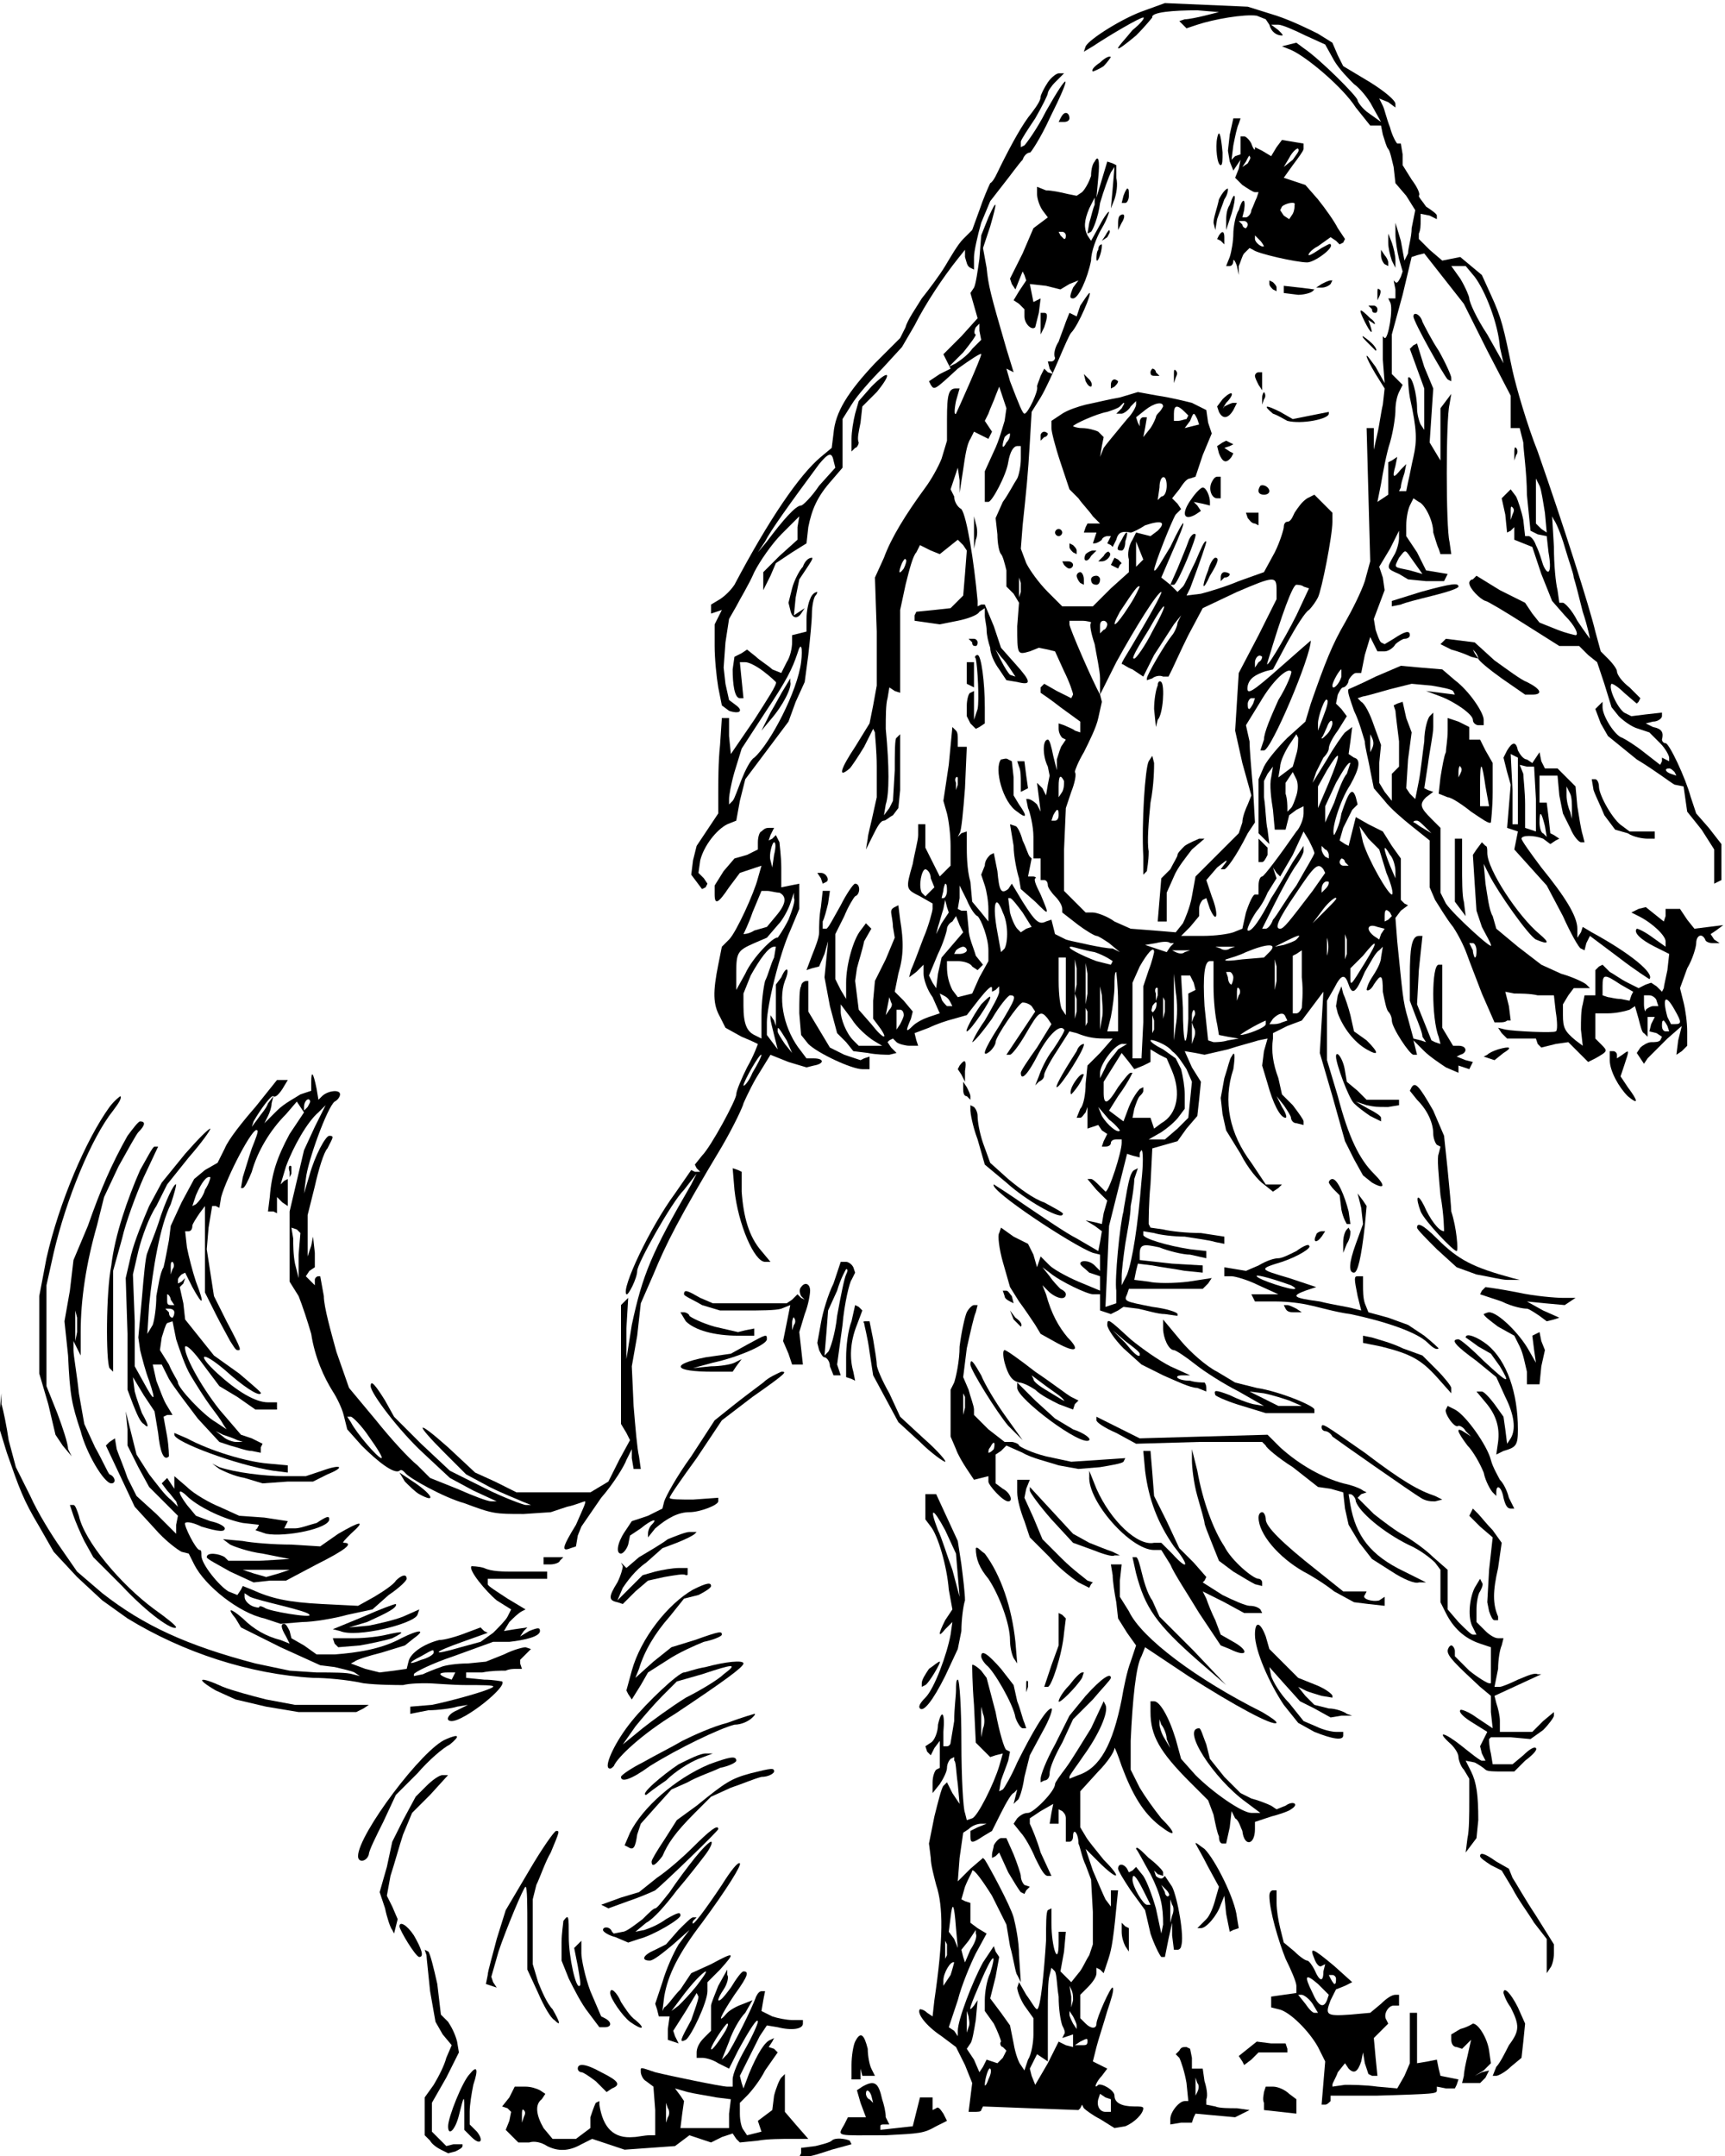 <?xml version="1.0" standalone="no"?>
<!DOCTYPE svg PUBLIC "-//W3C//DTD SVG 20010904//EN"
 "http://www.w3.org/TR/2001/REC-SVG-20010904/DTD/svg10.dtd">
<svg version="1.0" xmlns="http://www.w3.org/2000/svg"
 width="465.485pt" height="581.887pt" viewBox="0 0 465.485 581.887"
 preserveAspectRatio="xMidYMid meet">
<g transform="translate(-55.015,866.887) rotate(-360.00) scale(0.486,-0.486)"
fill="#000000" stroke="none">
<path d="M749 1778 c-12 -4 -31 -16 -33 -20 l-1 -3 5 3 c9 6 26 16 28 16 1 0
-1 -3 -6 -7 -4 -5 -8 -9 -8 -10 0 -1 4 2 10 7 5 5 9 10 9 10 -1 3 12 4 25 4
l12 -1 -8 -2 c-4 -1 -9 -2 -11 -2 l-3 -1 2 -2 2 -2 6 2 c9 3 26 6 33 5 l5 -2
2 -3 c1 -4 4 -6 7 -6 1 0 0 1 -2 3 l-4 3 4 0 c2 0 9 -3 15 -6 l11 -5 5 -9 c3
-5 8 -10 11 -13 3 -2 8 -8 10 -12 l5 -9 -7 5 c-3 2 -6 6 -6 7 0 2 -21 23 -30
29 l-4 3 -4 -1 -4 -1 5 -2 c9 -4 29 -21 36 -32 l8 -10 3 0 3 0 1 -5 c1 -3 2
-7 3 -8 1 -1 2 -6 3 -10 l1 -9 6 -7 5 -8 -2 -10 c0 -5 -2 -11 -2 -14 l-2 -4
-2 11 -3 10 0 -6 c0 -4 1 -10 2 -14 l2 -7 -1 -3 c-1 -2 -2 -4 -3 -3 l-1 1 1
-5 0 -5 -2 0 -2 0 1 -2 c2 -3 -1 -21 -3 -20 l-1 1 0 -13 1 -13 -5 9 c-3 4 -5
7 -5 6 0 -1 2 -5 5 -10 l5 -8 -1 -9 c-1 -4 -2 -12 -3 -16 l-2 -9 0 6 0 6 -2 0
-2 0 1 -37 1 -37 -3 -11 c-2 -6 -7 -16 -11 -23 -7 -12 -11 -22 -19 -45 l-3
-10 -10 -9 c-5 -5 -11 -12 -13 -16 l-3 -7 0 -15 0 -15 3 -3 3 -3 -1 8 c-1 4
-1 12 -2 18 l0 9 2 4 3 4 -1 -6 c-1 -4 0 -12 1 -18 l1 -11 3 0 3 0 1 4 1 4 4
3 4 2 0 -4 c0 -3 -2 -8 -4 -10 -9 -13 -18 -25 -19 -25 -1 0 -2 -2 -2 -5 l0 -5
-2 0 c-1 0 -3 -4 -5 -10 l-2 -9 -5 -2 c-3 -1 -10 -2 -17 -2 l-12 0 5 5 5 6 0
4 c0 2 1 4 2 5 l2 1 2 -6 c4 -9 5 -3 1 7 l-3 9 6 7 c4 3 6 5 5 3 l-3 -4 2 0
c1 0 6 6 13 20 l4 6 -1 18 c-1 11 -2 23 -2 27 l-2 9 8 13 c7 12 15 19 17 17 1
0 -2 -8 -7 -16 -4 -9 -8 -18 -8 -22 l-2 -6 2 0 c4 0 26 52 26 61 0 0 -7 -6
-16 -14 -17 -15 -20 -17 -19 -11 1 4 4 6 10 8 l4 1 8 15 c5 9 10 17 12 18 2 2
4 5 5 7 2 4 8 34 8 42 l0 5 -5 5 -5 5 -4 -2 c-3 -2 -5 -5 -7 -8 -1 -2 -2 -5
-4 -5 -1 0 -2 -1 -2 -3 0 -1 -2 -8 -5 -14 l-6 -11 -14 -5 c-7 -3 -17 -6 -21
-7 l-8 -1 2 4 c6 16 9 25 9 26 -1 1 -3 -4 -6 -11 -3 -6 -6 -13 -7 -14 l-3 -3
-4 4 -5 4 6 14 c9 20 8 22 -1 3 -5 -8 -8 -14 -9 -13 0 3 10 28 12 31 l3 3 -2
3 -3 3 4 5 c2 3 4 6 6 6 l3 1 4 12 5 12 -2 6 -1 7 -8 4 c-4 1 -12 3 -19 4
l-11 2 -10 -3 c-6 -1 -14 -3 -19 -4 -4 -1 -10 -3 -13 -5 l-6 -4 0 -4 c0 -2 2
-10 5 -19 l5 -15 5 -5 c2 -3 6 -7 8 -10 l4 -4 -4 0 -3 0 -1 -2 -1 -3 3 0 4 0
-1 -3 -1 -3 1 0 c1 0 3 1 4 2 0 1 2 2 3 2 l2 0 -1 -2 -1 -2 2 -1 1 -1 2 4 c1
4 3 5 8 4 1 0 5 2 8 4 9 3 12 2 7 -3 l-4 -3 -4 1 -4 1 -2 -4 c-2 -3 -3 -8 -2
-11 l0 -7 -10 -9 -10 -10 -4 0 c-2 0 -6 0 -8 0 l-5 0 -8 8 c-5 5 -10 12 -12
16 l-3 8 1 13 c2 19 3 28 4 46 l1 17 5 8 c3 5 7 14 10 21 3 7 6 14 7 15 4 4
12 23 10 22 -1 -1 -3 -4 -5 -7 l-2 -6 -2 1 -2 1 -2 -5 c-1 -3 -3 -8 -4 -11 -2
-3 -3 -7 -2 -9 0 -1 -1 -2 -2 -2 l-2 0 1 -4 2 -3 -3 1 -2 2 -2 -4 c-1 -3 -2
-5 -2 -6 1 -2 -5 -15 -7 -15 -1 0 -3 5 -8 18 l-2 7 2 -1 2 -1 -4 13 c-9 31
-10 35 -11 45 l-2 11 4 12 c4 14 4 16 -1 5 l-4 -10 -1 -13 c-1 -7 -2 -14 -3
-16 l-2 -3 2 -7 2 -7 -9 -10 -10 -10 2 -4 2 -4 -6 -3 -6 -4 1 -2 c2 -3 2 -3
15 9 7 5 13 9 13 8 0 -2 -13 -31 -14 -33 -1 -1 -1 2 0 7 l2 7 -2 0 c-4 0 -5
-3 -5 -17 l0 -12 -3 -10 c-2 -5 -6 -12 -9 -16 -11 -15 -19 -28 -23 -39 l-5
-11 1 -30 0 -30 -2 -11 -2 -10 -8 -13 c-8 -12 -10 -18 -3 -12 1 1 5 7 8 12 l5
10 1 -2 c0 -2 1 -10 1 -19 l0 -17 -2 -9 c-1 -5 -3 -12 -3 -14 l-1 -6 4 8 c2 4
4 8 6 8 1 0 3 2 5 3 l3 4 1 10 c0 6 0 15 0 21 l0 10 -2 -2 c-1 0 -1 -9 -1 -18
l-1 -17 -2 -4 -3 -4 1 6 c2 6 2 21 0 42 0 6 0 14 1 17 l1 6 3 -2 3 -1 0 23 0
23 3 14 c2 8 4 16 6 18 l2 4 6 -3 5 -2 5 4 5 4 3 -3 2 -3 -1 -13 -1 -12 -3 -3
-4 -4 -9 -1 -10 -1 -1 -2 0 -3 7 -1 7 -1 10 2 c5 1 11 3 12 5 l3 2 0 -4 c0 -2
1 -6 1 -8 0 -3 1 -7 2 -10 0 -3 2 -8 5 -12 l4 -6 6 -1 c8 -2 8 0 -1 10 l-8 9
-4 12 -5 12 -2 0 -2 -1 0 3 c-2 22 -6 47 -9 51 -2 1 -4 4 -4 7 l-2 4 2 6 2 6
1 -7 0 -7 2 13 c1 7 2 14 4 17 l2 4 4 -2 4 -2 1 2 1 2 -2 3 -2 3 2 4 c1 3 3 7
4 10 l2 5 2 -6 2 -6 -1 -7 c-1 -3 -3 -11 -6 -17 l-5 -11 0 -9 0 -8 2 0 c2 0
10 15 11 22 1 6 3 9 5 9 l2 0 0 -7 c0 -4 -1 -9 -2 -11 -2 -3 -5 -9 -8 -13 l-4
-9 1 -9 c0 -5 1 -10 2 -11 1 -1 2 -5 3 -9 l0 -9 4 -4 3 -5 -1 -13 c0 -16 0
-16 7 -14 l5 2 5 -1 4 -1 5 -11 c3 -6 5 -12 5 -13 l-1 -2 -8 4 -7 4 -2 -2 c0
-2 0 -3 0 -3 0 0 6 -4 11 -8 l11 -8 0 -3 0 -3 -3 1 c-1 1 -4 2 -6 3 l-3 1 0
-3 c0 -2 1 -4 2 -5 l2 -1 -2 -3 c-1 -1 -2 -5 -3 -8 l0 -6 -2 8 c-1 5 -2 9 -3
9 -3 0 -3 -9 0 -15 l1 -5 -1 -5 -1 -6 -2 4 -3 3 1 -8 1 -8 -2 4 c-2 2 -4 3 -5
3 l-1 0 1 -5 c1 -2 3 -10 3 -16 l0 -12 2 0 2 0 0 -6 0 -6 2 0 c1 0 2 -1 2 -3
0 -1 2 -4 4 -6 2 -2 4 -5 4 -7 l0 -2 9 -7 c4 -3 9 -6 10 -6 1 0 4 -2 7 -4 l6
-5 -4 2 c-3 0 -8 1 -13 2 -4 1 -10 2 -13 3 l-6 3 -1 4 -1 4 -3 -1 c-4 -2 -6 0
-13 11 l-6 10 -2 -3 c-4 -3 -5 -1 -6 10 l-2 10 -2 -1 c-1 -1 -3 -3 -3 -6 l-2
-5 2 -6 c1 -3 2 -9 2 -13 l0 -7 -4 5 -5 6 -1 11 c-2 7 -2 16 -2 20 l0 8 -3 -1
-2 -2 1 2 c1 1 2 12 3 25 l1 23 -2 0 -3 0 0 4 c0 2 0 4 -1 5 l-2 2 -2 -21 -3
-20 2 -7 c1 -4 2 -12 2 -18 l0 -11 -3 -3 -3 -3 -4 8 -4 8 0 7 0 6 -2 0 -2 0 0
-6 c0 -3 -2 -10 -3 -16 -4 -14 -4 -14 4 -18 l7 -4 0 -3 c0 -1 -2 -9 -5 -16 -3
-8 -6 -16 -7 -18 l-1 -4 4 3 4 4 0 -5 c0 -3 2 -9 5 -13 l4 -9 -6 -2 c-3 -1 -7
-3 -9 -5 -4 -4 -4 -3 -1 4 l1 4 -5 6 -5 5 2 10 c3 10 3 18 1 30 l-1 8 -2 -1
c-2 -1 -2 -2 -2 -3 0 -1 1 -5 1 -8 l1 -6 -5 -12 -6 -12 -1 -11 0 -10 3 -4 c6
-8 3 -8 -4 1 l-7 8 -1 8 -1 8 1 7 c1 4 3 10 4 15 l4 7 -2 2 -1 1 -3 -4 c-4 -5
-8 -19 -8 -29 l0 -9 -3 5 -3 6 0 12 0 13 5 10 c2 5 5 10 6 11 3 1 3 7 0 7 -1
0 -5 -6 -8 -12 -4 -7 -7 -13 -8 -13 l-2 0 0 4 c1 2 2 6 3 10 l1 7 -2 0 -2 0
-1 -9 c-1 -5 -1 -11 -1 -14 0 -3 -2 -8 -4 -13 l-3 -8 3 1 4 1 3 7 2 7 -1 -10
-1 -10 3 -16 4 -15 5 -5 4 -5 8 -1 c5 -1 10 -1 12 -1 l4 1 -3 3 -2 3 1 1 2 1
2 -2 c1 -1 5 -2 7 -2 l5 0 -1 3 -1 4 8 3 c4 2 10 4 14 5 l7 2 7 9 c4 5 7 8 7
6 l0 -2 2 1 2 2 0 -3 c0 -2 -4 -9 -8 -16 -5 -7 -7 -12 -7 -12 1 0 6 6 11 13 4
7 9 13 10 13 4 0 3 -2 -6 -17 -9 -14 -10 -18 -5 -14 2 2 3 4 3 5 0 3 13 22 15
22 2 0 4 -1 5 -2 l2 -3 -8 -12 -8 -12 2 0 c1 0 5 5 9 12 7 12 8 13 12 8 l2 -3
-8 -13 c-5 -7 -9 -13 -9 -14 0 -5 4 -1 10 11 6 11 12 16 14 13 1 0 -2 -5 -6
-11 -4 -5 -7 -12 -8 -15 l-2 -5 2 2 c2 1 3 2 3 4 0 1 3 7 7 13 l7 11 4 -1 c5
-2 9 -3 15 -3 l5 0 -7 -8 -7 -7 -1 -10 c0 -5 -1 -12 -3 -14 l-2 -5 2 0 c1 0 2
2 3 3 l1 3 0 -6 0 -6 3 1 3 1 2 -3 3 -2 -2 -4 -1 -3 2 0 c2 0 3 1 3 2 0 1 1 2
3 2 l3 0 0 -2 c0 -5 -7 -27 -9 -27 0 0 -2 2 -3 3 -2 2 -4 4 -5 4 l-2 0 5 -6 6
-6 -2 -7 -1 -6 -4 1 -5 1 5 -3 4 -3 -1 -6 -1 -5 -12 7 c-6 3 -19 12 -28 18
-10 7 -18 12 -18 12 -3 -3 44 -34 55 -38 l4 -1 0 -4 0 -5 -3 3 c-3 3 -8 3 -8
1 0 -1 3 -3 5 -5 l6 -2 0 -4 0 -4 -12 5 c-7 3 -14 7 -16 9 l-5 5 -1 -3 -1 -3
-2 7 -3 6 -8 4 -7 5 -1 -3 c-1 -1 0 -9 2 -16 l4 -14 5 -8 c3 -4 7 -10 9 -13
l3 -5 9 -5 c11 -6 13 -4 6 3 -5 6 -9 13 -12 24 l-2 5 4 -4 c5 -4 9 -4 9 -1 0
1 -1 2 -3 3 -1 1 -4 4 -6 7 l-4 5 4 -3 c6 -5 21 -12 24 -12 l4 0 0 -4 0 -5 3
-1 3 -1 4 2 3 2 8 -1 c5 -1 11 -3 15 -3 l7 -1 0 1 c0 1 -6 3 -14 4 -15 3 -16
3 -14 7 l1 3 21 0 20 0 3 3 2 3 -13 -2 c-8 -1 -18 -1 -22 0 l-8 1 1 5 1 4 8
-1 c5 -1 13 -2 18 -3 l10 -1 0 2 0 2 -17 1 -18 2 0 3 c0 6 2 6 11 4 5 -2 13
-4 17 -4 l9 -2 0 2 0 2 -9 1 c-13 2 -26 6 -26 8 l0 2 6 -1 c3 -1 11 -2 17 -2
6 -1 14 -2 17 -3 l5 -1 0 2 0 2 -13 2 c-8 0 -17 1 -21 2 l-7 1 -1 2 c0 2 0 12
1 22 l1 20 7 2 7 2 5 7 6 7 1 9 1 10 -5 8 -4 9 6 -1 5 -1 13 3 c6 2 14 4 17 5
l5 1 -2 -7 -1 -8 3 -10 c3 -11 7 -19 10 -19 1 0 0 3 -2 6 l-3 6 4 -5 c2 -3 4
-6 4 -7 0 -1 1 -3 3 -3 l4 -1 0 2 c0 1 -3 5 -6 9 l-6 6 -2 9 c-3 8 -4 15 -3
22 l0 3 8 4 8 3 6 8 6 8 -1 -17 -1 -17 7 -24 7 -25 5 -10 5 -9 5 -4 c7 -4 8
-2 1 5 -8 8 -14 20 -20 43 l-6 20 0 17 0 16 4 7 c4 8 6 8 8 2 2 -6 4 -5 9 7 3
5 6 11 8 12 l2 2 -1 -6 c0 -3 -3 -8 -5 -11 -2 -3 -3 -6 -3 -7 1 -1 3 1 4 3 4
6 5 6 5 -4 1 -5 2 -10 3 -11 1 -1 2 -3 2 -5 0 -4 10 -19 12 -19 l2 0 -1 4 -1
4 6 -6 c3 -3 9 -7 12 -9 l7 -3 0 2 0 2 3 -1 3 -1 1 2 1 2 -4 1 -5 2 2 1 c4 1
4 5 -1 5 l-3 0 -3 5 -3 5 0 18 0 17 -2 0 c-4 0 -4 -30 0 -40 l1 -4 -3 1 -2 1
-4 10 -4 10 1 19 2 19 -2 0 c-4 0 -5 -7 -5 -22 l0 -14 3 -8 c2 -5 4 -10 4 -12
l2 -3 -3 1 -4 1 -3 11 c-3 10 -3 14 -6 43 l-1 13 3 4 4 3 -2 1 -2 2 0 11 0 12
-5 7 -5 8 -8 4 -7 4 -2 -8 -2 -8 -2 1 -3 2 2 7 c2 4 4 8 5 10 l3 3 -1 4 c-2 6
-4 3 -8 -9 -1 -7 -4 -12 -4 -12 -2 2 3 19 9 28 5 9 6 14 2 15 l-3 2 1 7 1 8
-4 -3 c-1 -1 -6 -8 -10 -15 l-8 -13 2 6 c1 2 3 6 4 8 2 2 3 4 3 5 0 2 2 6 5
10 l5 8 -3 4 -3 3 1 5 c1 2 2 4 3 4 1 0 3 2 3 4 1 2 3 4 4 4 l3 0 2 10 3 10 2
-4 2 -4 4 0 c2 0 5 2 6 4 1 1 4 3 5 3 2 0 3 1 3 2 0 3 -3 2 -9 -2 l-5 -3 -2 1
c-1 1 -2 4 -3 7 l-1 6 3 8 3 8 -1 7 -2 6 6 10 5 10 0 -4 c0 -2 -1 -7 -3 -10
-4 -7 -4 -7 3 -10 l5 -3 10 -1 10 0 1 2 1 2 -6 1 -6 1 -5 10 -6 9 0 6 c0 4 1
9 2 11 l2 4 3 -2 c3 -1 8 -10 8 -17 1 -3 2 -7 3 -9 l1 -3 3 0 3 0 -1 7 c-2 8
-2 68 0 76 l1 6 -3 -4 -3 -4 0 -14 0 -15 -3 5 -3 5 1 15 1 15 -5 12 -4 13 -2
-1 -2 -2 4 -11 4 -11 0 -11 0 -12 -2 3 c-1 2 -2 6 -2 9 0 8 -3 19 -5 17 0 0 0
-5 1 -11 4 -18 4 -24 2 -33 -1 -4 -2 -10 -3 -14 l-1 -5 -2 0 -2 0 1 2 c0 2 1
5 2 8 l1 5 -3 -3 c-4 -5 -5 -5 -3 2 l1 5 -3 -2 -2 -1 0 -9 0 -9 -3 -2 -3 -2 2
10 c1 6 3 17 5 23 2 7 3 15 3 18 0 4 1 8 2 10 l2 4 -3 3 -3 3 0 11 0 11 6 22
5 21 3 1 4 1 11 -14 11 -14 13 -26 13 -25 0 -9 0 -9 3 0 2 0 2 -8 c0 -4 2 -17
2 -29 l2 -20 4 -2 5 -1 1 -9 c2 -11 0 -14 -3 -7 -1 3 -2 7 -4 11 -1 3 -3 5 -4
5 l-2 0 -1 9 c-1 5 -3 11 -4 13 l-3 4 -2 -2 -3 -3 2 -9 1 -10 2 1 2 2 0 -4 0
-3 5 -2 5 -2 5 -15 6 -15 7 -8 c6 -6 8 -11 6 -11 0 0 -5 1 -10 3 l-10 4 -4 5
-4 6 -14 7 -13 8 -2 -2 c-1 0 -2 -1 -2 -2 0 -3 6 -9 9 -10 1 0 11 -6 22 -13
l19 -12 6 0 5 0 5 -5 5 -4 4 -12 4 -13 4 -5 c2 -2 7 -6 11 -7 l6 -2 6 -6 c3
-3 5 -7 5 -8 l0 -2 -2 1 -2 1 0 -2 -1 -2 -9 7 c-5 4 -10 7 -12 8 -4 1 -11 12
-11 17 l0 3 -2 -2 -2 -2 3 -8 4 -7 16 -13 c10 -6 19 -13 21 -14 l5 -1 1 -7 1
-7 8 -10 7 -11 0 -9 0 -10 2 1 2 1 0 10 0 10 -7 9 -7 8 -3 9 c-3 11 -12 30
-14 30 -1 0 -2 1 -2 2 1 4 0 6 -5 7 l-4 2 4 1 c3 0 5 2 5 3 l0 2 -9 -1 -8 -1
-4 2 c-4 3 -9 14 -7 16 1 0 4 -2 7 -5 l7 -6 1 1 1 2 -6 6 c-4 3 -7 7 -7 9 0 1
-2 4 -5 7 l-4 4 -3 11 c-3 13 -18 60 -32 100 -6 15 -12 36 -14 45 -5 24 -6 29
-12 42 l-5 11 -6 5 -6 5 -5 -1 -5 -1 -7 6 -6 6 0 3 c1 2 1 5 1 7 l0 4 5 -1 4
-2 0 2 c0 1 -3 3 -6 5 -2 3 -4 5 -4 6 1 1 -1 5 -4 9 l-5 8 0 6 -1 6 -2 0 c-1
1 -3 5 -4 9 -2 5 -3 10 -4 12 l-2 4 5 -2 4 -3 0 2 c0 2 -6 7 -14 12 l-15 9 -3
6 -3 7 -8 5 c-4 2 -14 7 -23 10 l-16 5 -23 1 -23 1 -11 -4z m183 -148 c6 -8
13 -26 14 -39 l2 -9 -9 16 c-6 9 -10 18 -10 20 0 1 -2 6 -5 11 l-5 7 4 0 4 0
5 -6z m-279 -40 c-2 -3 -6 -6 -9 -8 l-4 -2 8 8 c4 5 7 9 7 10 -1 0 -1 2 0 4
l2 2 0 -4 1 -5 -5 -5z m83 -33 l-3 -3 3 0 c1 0 4 2 5 4 l3 3 0 -2 c0 -1 -2 -5
-5 -8 -9 -11 -10 -12 -13 -16 l-2 -5 1 6 1 5 -3 3 c-2 1 -6 2 -9 2 -3 0 -5 1
-5 1 0 1 13 7 19 8 3 1 6 2 7 3 1 1 2 2 2 2 1 0 0 -1 -1 -3z m23 1 c0 0 -1 -2
-2 -3 -1 -1 -2 -2 -2 -3 0 0 -1 -3 -3 -6 l-4 -5 1 5 1 6 -2 0 c-1 0 -2 -1 -2
-3 l0 -2 -1 2 -1 3 5 4 c5 4 10 5 10 2z m12 -3 l2 -2 -1 -2 c-1 0 -3 -1 -5 -1
l-2 0 0 4 c0 5 2 5 6 1z m7 -4 l1 -3 -4 -1 -4 -1 3 4 c2 5 2 5 4 1z m-106 -13
c-2 -4 -3 -3 -1 3 1 1 2 2 3 2 0 -1 0 -3 -2 -5z m89 -24 c0 -3 -1 -6 -3 -6
l-2 -2 1 7 c0 7 4 8 4 1z m210 -15 l1 -11 -3 2 -3 3 0 12 0 13 2 -4 c1 -2 2
-9 3 -15z m-18 -1 l-1 -3 0 4 c0 3 0 4 1 3 1 -1 1 -2 0 -4z m29 -18 c2 -7 5
-15 5 -17 1 -3 3 -11 5 -19 3 -9 4 -15 4 -15 0 0 -3 4 -7 10 -3 6 -7 10 -8 10
l-2 0 -1 7 c-1 4 -2 14 -2 24 l-1 17 1 -2 c1 -1 4 -8 6 -15z m-236 -9 l-2 -2
0 7 0 7 2 -5 2 -5 -2 -2z m152 1 l5 -7 -7 2 c-9 2 -9 1 -6 7 4 5 3 5 8 -2z
m-283 -4 c-3 -4 -3 -2 -1 3 1 2 2 3 2 2 1 0 0 -3 -1 -5z m207 -12 l0 -5 -10
-20 -11 -21 -1 -16 -1 -16 4 -18 5 -18 -2 -5 c-1 -2 -3 -7 -3 -10 l-2 -6 -12
-12 -12 -12 -2 -11 c-1 -6 -4 -13 -5 -15 l-4 -5 -12 1 -13 1 -9 4 c-4 3 -10 5
-12 5 l-4 0 -6 6 -6 6 0 23 1 23 3 9 c2 5 3 10 2 11 0 1 2 6 5 11 3 6 7 14 8
19 l2 9 -1 4 c-4 7 -17 37 -17 39 l0 2 7 0 c3 0 6 -1 5 -1 -1 -1 0 -6 2 -12 1
-6 3 -15 3 -19 l0 -9 9 18 c11 20 23 39 25 39 1 0 -8 -16 -17 -31 -3 -5 -5 -8
-5 -9 1 0 3 -2 6 -3 l6 -4 6 12 c4 6 9 14 11 17 l4 5 -2 -4 c0 -2 -2 -6 -3 -7
-4 -5 -14 -22 -14 -24 l0 -1 3 1 c1 1 4 2 6 1 l3 0 2 4 c1 2 5 11 9 19 l8 15
19 9 c21 9 22 9 22 1z m-142 -1 l-1 -3 0 5 0 6 1 -3 c0 -1 0 -4 0 -5z m60 -8
c-7 -11 -11 -14 -5 -3 8 12 10 15 11 14 0 0 -2 -5 -6 -11z m97 11 l3 -1 -7
-15 c-7 -14 -18 -32 -16 -26 8 27 14 43 16 43 0 0 3 0 4 -1z m-84 -25 c-4 -8
-9 -15 -10 -15 -1 0 -2 0 8 16 10 18 12 17 2 -1z m-25 4 c0 -1 -1 -3 -2 -3
l-2 -2 0 4 c0 1 0 3 2 3 1 0 2 -1 2 -2z m-53 -26 l2 -3 -3 1 c-1 1 -3 4 -5 8
l-3 6 3 -4 c2 -2 4 -5 6 -8z m137 5 l-2 -3 0 3 c0 2 2 5 4 3 0 0 0 -2 -2 -3z
m46 -8 c-1 -4 -5 -8 -5 -5 0 2 4 9 5 9 0 0 0 -2 0 -4z m-49 -15 c-1 -2 -2 -3
-2 -3 -1 0 -1 1 -1 3 0 1 1 3 2 3 l2 0 -1 -3z m39 -7 l-3 -8 0 4 c0 4 4 15 5
13 1 0 0 -4 -2 -9z m5 -4 c0 -1 -1 -4 -3 -6 -2 -2 -3 -3 -3 -2 1 1 2 4 3 6 1
3 3 5 3 2z m-20 -17 l-2 -7 -4 -3 -4 -3 1 6 c0 3 3 9 5 12 l4 6 1 -2 c0 -2 0
-6 -1 -9z m18 -16 l-6 -14 0 6 0 6 5 9 c8 13 8 10 1 -7z m10 5 c-2 -2 -5 -10
-7 -16 l-5 -11 0 5 0 4 6 13 c4 7 7 12 8 11 0 0 -1 -3 -2 -6z m182 1 l1 -2 -3
1 c-3 1 -4 3 -1 3 1 0 2 -1 3 -2z m-210 -13 c-1 -3 -2 -6 -3 -7 l-2 -2 0 2 c0
1 0 5 -1 8 l0 6 2 3 2 3 2 -4 c1 -2 1 -6 0 -9z m-188 6 l-1 -3 0 4 c-1 2 0 4
1 3 0 -1 0 -2 0 -4z m59 2 c0 -2 0 -4 -1 -6 l-2 -3 0 6 c0 6 1 7 3 3z m-3 -19
c0 -2 -1 -3 -2 -3 l-2 0 1 3 c1 2 2 3 2 3 1 0 1 -1 1 -3z m182 -32 c3 -7 4
-12 3 -12 -2 0 -13 19 -16 29 l-2 9 5 -7 6 -6 4 -13z m-40 11 c0 -1 -5 -9 -10
-18 -6 -8 -11 -17 -13 -19 -1 -3 -3 -5 -4 -5 l-2 0 7 14 c4 8 9 17 11 20 3 4
5 8 5 9 l0 3 -6 -9 c-3 -5 -8 -14 -12 -20 -6 -12 -11 -19 -13 -18 -1 1 4 10 6
12 0 0 3 4 5 9 l5 8 -1 3 -1 3 2 -3 2 -2 7 12 6 13 3 -5 c1 -2 3 -6 3 -7z m8
-1 l0 -2 -2 1 c-1 1 -2 3 -2 4 l0 2 2 -2 c1 0 2 -2 2 -3z m37 -9 l0 -4 -3 7
c-4 10 -4 13 0 6 2 -2 3 -7 3 -9z m-28 5 l2 -2 -3 0 c-1 0 -2 1 -2 2 0 1 1 2
1 2 1 0 2 -1 2 -2z m-12 -4 l1 -2 -7 -10 c-13 -17 -16 -21 -18 -21 -3 0 -2 4
9 20 10 15 12 17 15 13z m-218 -5 l2 -5 -3 -3 -2 -2 -2 2 c-2 4 0 13 2 13 1 0
3 -2 3 -5z m219 -6 l-2 -2 0 2 c0 3 2 5 4 4 0 -1 0 -2 -2 -4z m-210 -1 c0 -2
-1 -4 -2 -4 l-1 0 1 4 c0 2 1 4 1 4 1 0 1 -2 1 -4z m17 -14 c2 -2 6 -12 6 -19
l0 -6 -5 -9 -4 -9 -4 -1 -4 -1 -3 4 c-2 4 -3 8 -3 13 l0 3 6 0 c3 0 7 -1 8 -3
l3 -2 1 1 2 2 -4 5 c-1 4 -4 10 -4 15 l-1 10 -3 0 -2 1 1 6 0 7 4 -8 c2 -5 5
-9 6 -9z m193 3 l-7 -7 6 8 c3 4 7 7 7 6 1 0 -2 -3 -6 -7z m-168 -1 l5 -8 -3
-1 -3 -2 -2 2 c-1 1 -3 5 -4 9 l-1 8 1 0 c1 0 4 -4 7 -8z m-45 -6 l-3 -6 1 4
c1 3 2 7 3 10 l1 5 1 -4 1 -3 -4 -6z m34 6 c3 -6 3 -16 1 -20 l-2 -2 -2 11
c-3 16 -1 22 3 11z m215 0 l1 -2 -2 -2 -2 -1 0 3 c0 4 1 4 3 2z m-243 -18 l-6
-7 -2 -9 -1 -8 -2 3 -2 4 5 12 c3 6 5 13 5 14 0 1 1 3 3 4 l2 3 2 -5 2 -4 -6
-7z m236 10 l4 -1 -2 -3 -1 -3 -3 2 c-5 4 -3 7 2 5z m-28 -16 l0 -4 0 9 0 9 0
-4 c1 -3 1 -7 0 -10z m-17 9 c-1 -1 -4 -2 -7 -3 l-5 -1 6 3 c8 4 9 4 6 1z m28
-8 l-1 -3 0 7 0 7 1 -3 c0 -2 0 -6 0 -8z m-98 4 l-2 -3 -6 2 -6 2 6 1 c4 1 7
1 8 0 l2 0 -2 -2z m55 -3 l-3 -3 -12 -1 c-7 -1 -11 -1 -9 0 3 1 7 2 11 4 12 5
18 5 13 0z m53 -6 c-8 -13 -8 -13 -8 -8 l0 5 7 7 c8 10 9 9 1 -4z m-221 7 c0
-1 -2 -2 -4 -2 l-3 0 1 2 c1 1 3 2 4 2 1 0 2 -1 2 -2z m71 -1 c6 -2 10 -5 10
-5 l-1 -2 -8 2 c-8 3 -18 8 -14 8 1 0 7 -2 13 -3z m75 2 c-1 -1 -4 -1 -5 0
l-3 1 5 0 6 0 -3 -1z m-42 -2 c0 0 -1 -5 -3 -10 l-3 -9 0 -20 -1 -20 -2 0 -3
0 0 10 c0 5 0 15 0 21 l0 11 4 9 c4 7 8 12 8 8z m17 0 c-1 -1 -3 -1 -5 0 l-2
1 5 0 5 0 -3 -1z m65 -31 c-1 -2 -2 -3 -3 -3 l-2 0 0 16 0 16 2 1 3 2 0 -15
c1 -8 0 -16 0 -17z m-131 12 l0 -16 -2 3 c-1 1 -2 8 -2 16 l0 13 2 0 2 0 0
-16z m6 1 l-1 -5 0 10 0 9 1 -5 c0 -2 0 -7 0 -9z m76 -1 c0 -8 1 -17 2 -21 l1
-6 5 -1 6 -1 -6 -1 c-3 -1 -7 -1 -8 -1 l-3 1 -2 19 c-1 17 0 25 3 25 l2 0 0
-14z m35 3 l-1 -5 0 9 0 8 1 -4 c0 -2 0 -5 0 -8z m-105 -7 l-1 -6 0 11 0 12 1
-6 c0 -3 0 -8 0 -11z m17 -5 l0 -16 -3 0 -3 0 2 8 c1 5 2 13 2 17 0 4 0 8 1 8
0 0 1 -8 1 -17z m64 14 c0 -2 -1 -4 -1 -4 -1 0 -2 2 -2 4 l-1 3 2 0 c1 0 2 -2
2 -3z m-32 -27 l-1 -8 0 18 0 19 1 -10 c1 -6 1 -14 0 -19z m10 24 l1 -4 -2 -1
-2 -1 0 -14 c-1 -19 -3 -15 -3 6 l-1 18 3 0 2 0 2 -4z m-51 -20 l-1 -6 0 12 0
12 1 -5 c0 -3 1 -9 0 -13z m31 13 l-1 -3 0 4 c-1 2 0 4 1 3 0 -1 0 -3 0 -4z
m45 0 l-1 -3 0 4 c0 2 0 4 1 3 1 -1 1 -3 0 -4z m-160 -4 l1 -2 -3 0 c-1 1 -3
3 -3 4 l-1 3 2 -1 c2 -1 3 -2 4 -4z m70 -5 l-1 -4 0 7 0 7 1 -3 c0 -2 0 -6 0
-7z m-104 1 l-2 -3 1 5 1 5 1 -3 c1 -1 0 -3 -1 -4z m153 -1 l-1 -4 0 6 0 6 1
-2 c0 -2 0 -4 0 -6z m-5 2 c-1 -2 -2 -3 -2 -2 -1 0 0 2 0 3 2 3 3 3 2 -1z
m-157 -18 l5 -3 -6 0 -7 0 -3 3 c-4 4 -7 12 -7 16 l0 4 6 -8 c3 -5 9 -10 12
-12z m17 14 c0 -1 -1 -3 -2 -5 l-2 -3 0 5 0 6 2 0 c1 0 2 -1 2 -3z m102 -4
l-1 -2 0 5 0 5 1 -2 c0 -2 0 -4 0 -6z m59 3 l-1 -3 0 4 c0 2 1 3 1 3 1 -1 1
-3 0 -4z m51 0 l1 -2 -3 -1 c-2 -1 -4 -1 -5 -1 l-2 0 2 3 c3 3 6 4 7 1z m-73
-7 l-1 -2 0 5 0 5 1 -3 c0 -1 0 -3 0 -5z m62 3 c0 -2 -11 -6 -14 -6 -1 0 9 6
14 8 0 0 0 -1 0 -2z m-40 -8 l-1 -3 0 6 0 6 1 -3 c1 -1 1 -4 0 -6z m-12 -7 c3
-2 6 -7 8 -10 l3 -7 -1 -10 -1 -10 -6 -6 -7 -6 -4 0 -5 0 7 4 c3 2 8 6 10 9
l3 4 0 8 c0 4 -1 10 -2 14 l-3 6 -7 5 c-4 2 -7 4 -7 5 0 1 9 -2 12 -6z m-30 1
c-2 -3 -6 -7 -7 -10 l-3 -6 0 3 c0 5 9 17 13 16 l2 0 -5 -3z m30 -12 c5 -12 3
-24 -6 -29 l-4 -3 -1 3 -1 3 -5 0 -5 0 1 5 c1 3 2 6 3 7 1 1 2 2 2 3 l0 2 -2
-1 c-1 -1 -4 -5 -6 -10 l-3 -8 -4 3 -4 3 5 8 c3 4 6 9 7 11 l1 2 -1 0 c-1 0
-4 -4 -7 -8 -6 -10 -8 -10 -8 -3 l0 6 5 8 5 8 4 -5 3 -4 5 2 4 2 0 4 0 3 5 -3
4 -2 3 -7z m-29 -33 c-1 -2 -7 3 -10 8 l-2 5 6 -7 c4 -3 6 -6 6 -6z m12 -28
c-2 -25 -5 -44 -8 -52 l-3 -6 0 5 c0 3 1 11 2 18 1 6 3 16 3 21 1 5 2 12 2 15
l2 6 -2 -1 c-2 -1 -3 -6 -4 -11 -1 -6 -2 -11 -2 -12 -2 -7 -5 -38 -4 -44 l0
-7 -3 -1 -3 -1 1 22 1 23 5 20 5 20 3 -1 4 -1 0 2 c0 1 1 2 1 2 1 0 1 -8 0
-17z"/>
<path d="M756 1403 c-1 -2 -2 -8 -2 -13 l1 -10 1 4 c3 3 4 19 2 21 -1 1 -2 0
-2 -2z"/>
<path d="M751 1361 c-2 -4 -4 -34 -3 -53 l0 -10 2 2 c0 1 1 5 1 11 -1 5 0 17
1 27 2 10 2 20 2 22 l-1 4 -2 -3z"/>
<path d="M771 1314 c-2 -2 -4 -4 -4 -5 0 -1 -2 -4 -4 -8 l-5 -5 -1 -12 -1 -12
2 0 3 0 0 8 0 8 4 9 c2 5 7 11 10 15 l7 6 -3 0 c-2 -1 -5 -2 -8 -4z"/>
<path d="M724 1749 c-3 -2 -5 -4 -4 -5 0 0 3 1 6 3 2 2 4 5 4 5 -1 1 -4 -1 -6
-3z"/>
<path d="M695 1738 c-2 -3 -4 -7 -4 -8 0 -2 -2 -5 -5 -9 -5 -6 -11 -17 -17
-29 -2 -4 -4 -9 -6 -10 -1 -2 -4 -9 -6 -15 l-4 -11 -5 -5 c-3 -3 -7 -10 -10
-15 -3 -5 -9 -13 -13 -18 -3 -5 -8 -12 -9 -16 l-3 -6 -14 -14 c-15 -16 -22
-27 -23 -39 l-1 -8 -6 -5 c-12 -10 -29 -35 -48 -71 -2 -3 -5 -6 -8 -8 l-5 -3
0 -2 0 -3 3 1 3 1 -2 -4 -2 -4 0 -12 c0 -7 1 -17 2 -23 l2 -10 4 -3 c6 -2 8 0
4 3 l-4 3 -2 9 -1 9 1 14 2 13 4 7 c2 4 7 12 10 19 3 6 10 16 15 21 l10 10 -1
-6 0 -7 -10 -9 -9 -9 0 -5 0 -5 4 8 3 7 9 6 8 5 1 9 c2 10 5 17 13 26 l6 7 0
14 0 13 5 8 c3 5 11 14 17 20 l11 12 7 12 c6 12 16 27 24 37 l4 5 0 -4 c1 -3
1 -5 3 -6 l2 -1 0 7 c0 3 2 12 4 19 l5 12 7 9 c4 5 9 12 11 14 1 3 3 4 4 4 0
-1 6 8 11 19 13 26 11 27 -2 4 -5 -10 -11 -18 -12 -19 l-2 -1 0 3 c0 1 4 7 8
13 4 7 7 13 7 14 0 1 2 4 4 6 l5 5 -3 0 c-1 0 -4 -2 -6 -5z m-119 -210 l1 -4
-9 -10 c-4 -6 -9 -11 -10 -11 -3 0 -10 -8 -19 -20 l-5 -6 4 6 c3 6 13 20 30
43 5 6 7 7 8 2z"/>
<path d="M702 1718 l-1 -2 3 0 c2 0 3 1 3 2 0 2 -1 3 -2 3 -1 0 -2 -1 -3 -3z"/>
<path d="M796 1709 l-1 -9 1 -6 2 -5 2 3 2 3 -1 -5 -2 -5 4 -4 c3 -2 6 -4 7
-4 l2 0 -1 -3 c-1 -2 -2 -5 -3 -7 0 -2 -2 -4 -3 -4 l-2 0 1 4 c1 7 -1 7 -3 0
-2 -3 -3 -10 -3 -13 0 -4 -1 -10 -2 -13 l-2 -5 2 0 c1 0 2 1 2 3 0 1 1 0 2 -3
l1 -5 0 5 c1 2 2 6 3 7 l3 3 2 -1 c2 -2 24 -7 30 -7 4 0 15 8 13 10 0 1 -3 -1
-5 -2 -3 -2 -6 -4 -7 -4 -1 0 1 3 5 5 l7 5 3 -2 2 -2 2 1 1 2 -4 6 c-2 4 -7
11 -11 16 l-7 8 -6 2 -6 2 5 7 c3 4 6 8 6 9 l0 3 -6 1 -6 1 -3 -4 -3 -5 -5 3
-4 2 0 -1 c0 -1 -1 0 -2 3 -1 2 -3 4 -4 4 l-2 0 0 -5 0 -5 -3 -1 -2 -2 1 8 c1
5 2 10 3 12 l1 3 -2 0 -2 0 -2 -9z m35 -14 l-5 -4 3 5 c2 4 5 6 5 5 1 -1 -1
-3 -3 -6z m-25 -2 l-3 -2 2 3 c1 2 2 4 2 3 1 -1 0 -2 -1 -4z m26 -23 c0 -1 0
-3 -1 -5 l-2 -3 -3 2 -2 3 1 2 c2 2 8 3 7 1z m-26 -11 c0 -1 -1 -2 -1 -2 -1 0
-2 1 -2 2 l-2 2 3 0 c1 0 2 -1 2 -2z m9 -12 c-1 -1 -5 2 -5 4 l0 2 3 -3 c1 -1
2 -3 2 -3z"/>
<path d="M789 1707 c-1 -5 0 -15 2 -15 1 0 1 3 1 7 -1 11 -2 13 -3 8z"/>
<path d="M721 1694 c-1 -1 -2 -4 -2 -8 -1 -3 -3 -7 -5 -9 l-3 -2 -5 1 c-4 1
-9 2 -12 2 l-5 2 0 -4 c0 -2 1 -6 3 -9 l3 -4 -4 -3 -4 -3 -6 -14 -7 -14 1 -3
2 -3 2 5 2 5 1 -2 1 -3 -4 -6 -3 -5 3 -2 3 -3 0 -4 c0 -4 4 -8 6 -6 0 0 1 4 2
8 l1 8 -2 -1 -2 -1 -1 5 -1 5 9 -1 8 -2 5 3 5 2 -3 -4 c-2 -5 -2 -6 0 -6 3 0
8 11 10 21 0 5 3 13 6 18 3 5 4 9 4 9 0 1 -3 -3 -5 -7 l-5 -9 -2 3 c-2 4 -2 8
1 15 l3 6 0 -4 c-1 -2 -2 -7 -3 -10 l-1 -6 2 1 c1 1 4 8 5 16 2 7 5 15 6 17
l2 3 -1 -12 -1 -11 2 5 c1 3 2 8 1 12 l0 7 -2 1 -3 1 -3 -10 -3 -10 1 11 c1
10 0 13 -2 9z m-16 -41 c0 -1 0 -2 -1 -2 0 0 -1 1 -2 2 l-1 2 2 0 c1 0 2 -1 2
-2z"/>
<path d="M737 1675 l-1 -4 2 0 c1 0 2 2 2 4 0 3 0 4 -1 4 0 0 -1 -1 -2 -4z"/>
<path d="M790 1673 c-1 -5 -3 -10 -3 -13 l1 -4 1 6 c1 3 3 8 4 11 2 3 2 5 2 6
-1 0 -3 -2 -5 -6z"/>
<path d="M796 1670 c-2 -3 -2 -7 -2 -10 l0 -4 3 9 c3 10 2 14 -1 5z"/>
<path d="M735 1664 c-1 -1 -1 -3 -1 -5 l0 -3 2 4 c2 3 2 6 -1 4z"/>
<path d="M727 1653 l-2 -3 3 2 c1 2 2 3 1 4 0 0 -1 -1 -2 -3z"/>
<path d="M790 1653 l-1 -2 2 -1 2 -2 0 4 c0 3 -1 4 -3 1z"/>
<path d="M884 1649 c0 -3 1 -7 2 -10 l2 -4 0 4 c0 3 -1 7 -2 10 l-2 5 0 -5z"/>
<path d="M723 1645 c-1 -1 -1 -4 -1 -5 0 -2 1 -1 2 2 1 3 1 5 1 6 -1 0 -2 -1
-2 -3z"/>
<path d="M880 1642 c0 -2 1 -4 2 -5 l2 -1 0 2 c0 1 -1 3 -2 4 l-2 3 0 -3z"/>
<path d="M818 1626 c0 -1 1 -2 2 -3 l2 -1 0 2 c0 1 -1 2 -2 3 l-2 1 0 -2z"/>
<path d="M847 1626 l-3 -2 3 0 c2 0 4 1 5 2 l1 2 -1 0 c-1 0 -3 -1 -5 -2z"/>
<path d="M826 1623 l0 -2 8 -1 c3 0 7 1 8 2 l1 1 -8 1 -9 1 0 -2z"/>
<path d="M878 1621 l0 -4 1 2 c1 2 1 4 0 4 -1 1 -1 0 -1 -2z"/>
<path d="M875 1612 c0 -2 1 -2 2 -2 0 0 1 0 1 2 0 1 -1 2 -2 2 l-3 0 2 -2z"/>
<path d="M871 1605 c3 -6 5 -8 3 -2 l-1 3 3 -2 c1 -1 1 1 -2 3 -6 6 -7 6 -3
-2z"/>
<path d="M691 1604 l0 -6 2 4 c2 6 2 8 0 8 l-2 0 0 -6z"/>
<path d="M898 1608 c0 -3 17 -33 19 -35 l2 -1 0 2 c0 1 -3 8 -7 15 -4 6 -8 14
-9 16 -1 4 -5 6 -5 3z"/>
<path d="M873 1593 c2 -2 4 -4 4 -4 1 0 0 2 -2 4 -2 2 -5 4 -5 4 -1 0 1 -2 3
-4z"/>
<path d="M752 1577 c0 -2 1 -2 3 -2 l2 0 -2 2 c0 1 -1 2 -2 2 0 0 -1 -1 -1 -2z"/>
<path d="M765 1575 l0 -4 1 3 c1 2 1 3 0 4 -1 1 -1 0 -1 -3z"/>
<path d="M597 1569 l-7 -8 -2 -7 c-1 -4 -2 -10 -2 -14 l0 -7 2 2 c1 0 2 2 2 3
-1 2 0 6 1 11 l1 9 8 8 c9 11 7 13 -3 3z"/>
<path d="M810 1575 c0 -1 1 -3 2 -5 l2 -3 0 5 0 5 -2 0 c-1 0 -2 -1 -2 -2z"/>
<path d="M716 1572 c1 -2 2 -3 3 -3 1 1 0 3 -1 4 l-3 3 1 -4z"/>
<path d="M730 1570 l0 -2 2 1 c1 1 2 2 2 3 0 0 -1 1 -2 1 -1 0 -2 -1 -2 -3z"/>
<path d="M792 1562 l-3 -4 1 -3 c2 -4 5 -4 8 1 l2 4 -2 0 c-1 0 -3 -1 -5 -2
-1 -2 -1 -1 1 2 5 5 4 8 -2 2z"/>
<path d="M814 1563 l0 -4 1 3 c1 1 1 3 0 4 0 0 -1 -1 -1 -3z"/>
<path d="M820 1554 c3 -1 6 -3 8 -4 8 -2 23 1 23 4 l0 1 -10 -2 -10 -2 -7 4
c-8 4 -10 4 -4 -1z"/>
<path d="M691 1542 l0 -3 2 2 c1 0 2 1 2 2 0 0 -1 1 -2 1 -1 0 -2 -1 -2 -2z"/>
<path d="M792 1538 l-3 -2 1 -4 c2 -5 4 -6 7 -2 l1 2 -2 1 -3 2 3 1 2 1 -2 1
-2 1 -2 -1z"/>
<path d="M954 1532 l0 -4 1 3 c1 1 1 3 0 4 -1 1 -1 -1 -1 -3z"/>
<path d="M786 1516 c-2 -4 0 -9 3 -9 l2 0 0 6 0 6 -2 0 c-1 0 -2 -1 -3 -3z"/>
<path d="M813 1514 c-2 -3 -1 -5 2 -5 2 0 3 1 3 2 0 2 -3 4 -5 3z"/>
<path d="M775 1507 c-6 -8 -5 -13 2 -9 l3 2 -2 3 -2 2 5 -1 4 -1 0 2 c0 3 -2
8 -4 8 -1 0 -4 -3 -6 -6z"/>
<path d="M806 1496 c1 -1 2 -3 4 -3 l2 -1 0 3 0 4 -3 0 -4 0 1 -3z"/>
<path d="M654 1488 l0 -9 1 5 c1 2 1 6 0 9 l-1 4 0 -9z"/>
<path d="M699 1488 c0 -1 1 -2 2 -2 1 0 2 1 2 2 0 1 -1 2 -2 2 -1 0 -2 -1 -2
-2z"/>
<path d="M736 1484 c-3 -5 -3 -6 0 -6 1 0 2 2 2 5 2 6 1 7 -2 1z"/>
<path d="M773 1483 c-1 -3 -4 -10 -6 -15 l-4 -9 2 0 c2 0 13 27 12 28 -1 1 -3
-1 -4 -4z"/>
<path d="M707 1480 c0 -1 1 -2 2 -3 l2 -1 0 2 c0 1 -1 2 -2 3 l-2 1 0 -2z"/>
<path d="M716 1476 c-2 -4 1 -5 3 -1 l3 3 -2 0 c-1 0 -3 -1 -4 -2z"/>
<path d="M726 1475 l-3 -3 2 0 c3 0 6 4 4 5 0 1 -2 0 -3 -2z"/>
<path d="M559 1469 c-2 -2 -5 -8 -6 -12 l-2 -8 1 -4 c1 -5 4 -5 6 -2 l2 3 -3
-2 -3 -2 1 10 2 10 4 6 c2 3 4 6 3 6 -2 0 -4 -2 -5 -5z"/>
<path d="M731 1472 l-1 -2 2 -1 2 -1 1 2 1 1 -2 2 -2 1 -1 -2z"/>
<path d="M784 1467 c-4 -10 -3 -12 1 -3 5 8 5 10 3 10 -1 0 -3 -3 -4 -7z"/>
<path d="M704 1470 c1 -1 2 -2 3 -2 1 0 2 1 2 2 0 1 -1 2 -3 2 l-3 0 1 -2z"/>
<path d="M711 1464 c0 -1 1 -3 2 -4 l2 -1 0 3 c0 2 -1 4 -2 4 -1 0 -2 -1 -2
-2z"/>
<path d="M791 1463 l0 -2 2 2 c2 0 3 1 3 2 0 0 -1 1 -3 1 -1 0 -2 -1 -2 -3z"/>
<path d="M719 1462 c0 -2 1 -3 3 -3 1 0 2 1 2 3 0 1 -1 2 -2 2 -2 0 -3 -1 -3
-2z"/>
<path d="M902 1455 l-16 -5 0 -1 0 -2 5 1 c2 1 10 3 18 5 8 2 14 4 14 5 0 2
-3 2 -21 -3z"/>
<path d="M563 1451 c-1 -2 -2 -7 -2 -11 l0 -7 -4 -1 -4 -1 0 -4 c0 -3 -1 -8
-3 -11 l-3 -6 -5 2 c-2 2 -7 5 -9 7 l-5 4 -3 -2 -4 -2 -1 -7 c0 -8 1 -16 4
-16 l2 0 -1 10 -1 10 3 0 c2 0 6 -2 10 -5 4 -3 7 -6 7 -6 1 -1 -5 -10 -12 -21
l-13 -19 -1 10 0 10 -2 0 -2 0 -1 -15 c-1 -9 -1 -21 -1 -27 l0 -11 -6 -9 -6
-9 -2 -8 -1 -8 3 -4 3 -4 2 1 1 2 -2 3 -3 3 1 7 c2 8 9 17 15 20 l5 2 2 11 3
12 12 16 12 16 4 11 5 11 2 15 c1 9 2 19 2 23 0 4 1 9 2 10 1 1 1 2 1 2 -1 0
-3 -1 -4 -4z m-5 -35 c-2 -16 -17 -45 -26 -53 -2 -1 -5 -7 -7 -12 -2 -5 -4
-11 -5 -12 l-2 -2 0 3 c0 2 1 8 3 15 l4 13 13 20 c12 18 15 24 18 33 2 7 3 3
2 -5z"/>
<path d="M549 1402 c-2 -3 -5 -9 -8 -14 l-5 -10 5 6 c7 8 12 18 11 21 l0 2 -3
-5z"/>
<path d="M653 1427 c0 -2 1 -2 2 -2 0 0 1 0 1 2 0 1 -1 2 -2 2 l-3 0 2 -2z"/>
<path d="M914 1427 l-1 -1 6 -3 c4 -1 9 -3 11 -4 l4 -1 -2 3 -1 2 1 -1 c1 -1
2 -3 2 -4 0 -1 6 -6 13 -11 l13 -9 4 0 c6 0 5 3 -3 7 -3 1 -11 7 -18 12 l-11
10 -8 1 -8 1 -2 -2z"/>
<path d="M655 1418 c1 -5 2 -23 1 -28 l-2 -6 0 8 0 8 -2 -1 c-1 0 -2 -4 -2 -7
l0 -6 2 -4 3 -3 2 1 3 2 0 9 c0 14 -2 29 -4 29 -1 0 -2 -1 -1 -2z"/>
<path d="M650 1410 l0 -6 2 -1 2 -1 0 7 0 7 -2 0 -2 0 0 -6z"/>
<path d="M877 1408 c-8 -4 -15 -7 -15 -7 -1 -1 1 -6 3 -12 3 -6 5 -14 6 -17 0
-3 2 -10 3 -16 l2 -10 6 -7 c3 -4 10 -10 15 -14 l10 -8 0 -13 0 -13 3 -7 c2
-3 6 -10 10 -15 4 -6 7 -13 8 -16 1 -3 5 -13 8 -21 l7 -16 3 0 c1 0 3 0 4 1
l2 0 -1 8 -2 8 5 -1 c3 0 9 0 13 -1 l9 0 1 -9 c1 -6 1 -11 0 -11 -1 -1 -23 0
-28 1 l-4 1 2 -3 3 -3 8 0 8 0 1 -3 2 -2 8 2 7 1 6 -6 5 -5 4 2 c7 4 7 4 3 8
l-3 3 0 7 0 7 7 0 c4 0 9 1 12 2 l3 2 2 -7 c1 -4 2 -8 3 -8 l2 -2 0 6 0 5 2 0
2 0 -2 -4 -1 -4 4 -1 3 -2 -1 -2 c-1 -1 -3 -1 -5 -1 -2 0 -5 -2 -6 -3 l-2 -3
2 -3 2 -3 2 3 c2 2 7 7 11 11 l8 7 -2 -8 -1 -8 3 2 3 3 0 8 c0 5 -1 12 -2 16
l-2 8 4 11 c3 5 5 12 5 14 0 4 3 6 5 2 0 -1 2 -2 4 -2 l4 0 -3 2 -2 3 3 2 4 3
-8 -1 -8 -1 -4 5 -4 6 -4 0 -4 0 0 -4 -1 -3 -5 4 -5 4 -4 -1 -4 -2 4 -2 c8 -4
15 -11 15 -14 l0 -3 -7 5 c-4 3 -8 5 -9 5 -2 -2 2 -6 10 -10 l8 -4 -1 -9 c-1
-5 -2 -9 -2 -10 l-1 -2 -3 3 -3 2 -3 -1 -4 -2 -6 3 c-4 2 -8 5 -10 6 l-4 4 -2
-1 -2 -2 0 -7 0 -7 -3 0 -3 0 -1 -5 c-1 -3 -1 -9 -1 -14 l1 -9 -4 3 c-6 5 -7
7 -7 14 l0 6 3 5 3 4 4 0 5 0 -2 2 c-1 1 -7 4 -14 6 l-11 5 -13 10 -12 10 -2
7 c-2 3 -3 12 -4 18 l-1 11 3 -6 c5 -10 22 -34 26 -36 7 -3 8 -2 2 3 -12 10
-29 36 -29 45 0 2 0 4 -1 4 l-2 2 -3 -4 -2 -3 1 -16 1 -15 3 -9 c2 -4 5 -9 5
-10 2 -4 -21 17 -25 23 l-3 6 0 18 0 18 -5 5 c-6 6 -7 8 -3 12 l4 3 -3 1 -2 1
2 13 c1 8 3 17 3 21 l0 8 -2 -2 c-1 -1 -3 -7 -3 -14 -1 -7 -2 -17 -3 -22 l-2
-10 -3 3 -2 3 1 16 2 15 -3 8 -2 9 -3 -1 -2 -1 1 -3 c0 -1 1 -9 2 -17 l0 -14
-2 -2 -2 -2 0 -7 0 -8 -4 5 -3 5 0 11 1 10 -4 11 c-2 6 -5 12 -7 13 l-2 2 3 1
c1 0 8 2 15 4 l12 3 11 -1 c6 -1 11 -2 12 -3 l1 -2 -8 1 -8 1 8 -3 c8 -3 18
-10 18 -13 0 -2 2 -3 3 -3 l3 0 0 3 c0 4 -8 16 -16 22 l-7 6 -12 1 -11 1 -14
-6z m-2 -40 l-1 -2 0 5 0 5 1 -2 c1 -2 1 -4 0 -6z m30 -44 l3 -3 -5 3 c-2 1
-4 3 -5 3 0 1 1 1 2 1 1 0 3 -2 5 -4z m28 -68 c0 -2 0 -4 -1 -4 0 0 -1 2 -1 4
l-2 4 2 0 c1 0 2 -2 2 -4z m80 -19 l7 -4 -1 -2 -1 -3 -5 1 c-3 0 -6 1 -7 1
l-3 1 0 5 c0 7 1 7 10 1z m20 -9 l1 -3 -3 0 c-1 0 -3 -1 -4 -2 0 -2 -1 0 -1 3
l0 5 3 0 c2 0 4 -2 4 -3z m10 -5 c4 -7 4 -8 0 -8 l-2 0 -2 4 c-3 11 -1 13 4 4z
m-4 -9 l1 -3 -2 0 c-1 0 -2 1 -2 3 0 2 0 3 1 3 0 0 1 -1 2 -3z"/>
<path d="M917 1378 c0 -5 -1 -10 -1 -12 -1 -2 -2 -8 -3 -14 l-1 -9 5 -2 c2 0
8 -4 13 -8 6 -4 10 -7 11 -6 0 0 1 8 1 17 l0 16 -4 7 -3 6 -3 0 -3 0 0 4 0 3
-6 3 -6 2 0 -7z m7 -24 l-1 -2 0 3 c0 3 1 4 1 3 1 -1 1 -2 0 -4z m14 -7 l2
-11 -3 0 -2 0 0 12 c0 14 1 13 3 -1z"/>
<path d="M950 1367 l-2 -4 2 -8 2 -7 -1 -12 -1 -12 3 -1 3 -1 -1 -5 -1 -5 9
-10 9 -10 9 -17 c4 -9 9 -18 10 -18 l2 -1 1 4 2 4 16 -12 c9 -7 17 -12 17 -12
3 3 -10 14 -32 26 l-5 3 -1 -3 -2 -3 0 5 c0 7 -7 18 -20 34 -6 8 -11 15 -11
16 0 2 7 2 12 0 l4 -3 3 2 2 1 -3 2 -2 1 -1 9 -1 8 -2 0 -2 0 0 7 0 8 5 0 5 0
1 -11 2 -10 4 -8 c2 -5 5 -8 6 -8 l2 0 -1 4 c-1 3 -2 10 -3 16 l-1 11 -5 5 -5
5 -4 0 -3 0 -2 4 -1 5 -2 -3 -2 -3 -3 2 c-2 0 -4 3 -5 5 -1 5 -3 5 -6 0z m6
-23 l0 -18 -2 0 -1 0 0 19 -1 20 2 -1 2 -1 0 -19z m10 -4 l0 -18 -3 1 -3 1 0
13 c0 7 -1 15 -1 17 l-2 5 4 -1 4 0 1 -18z m20 -6 l0 -5 -1 4 c-1 2 -2 6 -2 9
l0 5 2 -4 c1 -2 1 -6 1 -9z m-15 -9 l1 -6 -2 2 c-1 0 -2 3 -2 6 0 7 1 6 3 -2z"/>
<path d="M669 1362 c-4 -5 1 -24 9 -29 5 -4 6 -3 1 4 l-3 5 0 10 -1 9 -2 1
c-1 1 -3 0 -4 0z"/>
<path d="M679 1358 c1 -2 1 -6 1 -9 l0 -5 2 1 2 1 -1 7 -1 8 -2 0 -2 0 1 -3z"/>
<path d="M998 1345 c1 -3 4 -9 6 -14 l6 -8 7 -2 c3 -2 8 -3 11 -3 l4 0 0 2 0
2 -7 0 -7 0 -4 3 c-5 3 -13 17 -13 22 0 2 -1 4 -2 4 l-2 0 1 -6z"/>
<path d="M676 1314 c0 -6 2 -15 3 -18 l1 -6 8 -7 c8 -8 8 -8 3 4 -2 4 -4 8 -3
9 1 0 0 1 -1 1 l-3 0 1 5 1 5 -1 1 c-1 1 -2 5 -4 9 -1 4 -3 8 -4 8 l-3 1 2
-12z"/>
<path d="M536 1322 c-1 0 -2 -3 -2 -6 l0 -4 -6 -3 -7 -2 -6 -7 -5 -8 0 -5 c0
-6 2 -5 8 4 l6 8 6 2 6 2 -2 -7 c-2 -8 -12 -30 -16 -34 l-4 -4 -2 -10 c-3 -15
-3 -22 1 -29 l3 -6 9 -5 c5 -2 9 -4 9 -4 0 0 -2 -6 -6 -13 -3 -6 -6 -13 -6
-15 0 -3 -14 -29 -19 -34 l-4 -5 1 -2 2 -2 -3 0 -2 1 -9 -13 c-14 -19 -30 -53
-27 -56 1 -1 6 9 6 13 0 4 19 38 26 45 l7 9 -3 -6 c-22 -38 -27 -50 -33 -78
l-3 -19 0 17 1 17 -2 -2 -2 -2 0 -33 0 -33 3 -5 2 -4 -6 -11 -6 -12 -5 -3 -5
-3 -21 0 -20 0 -12 6 -11 5 -15 14 c-18 16 -19 14 -2 -3 l12 -12 13 -7 c8 -4
16 -7 18 -8 l5 -2 -3 0 c-1 0 -12 4 -22 9 l-20 10 -16 15 -15 15 -5 9 c-5 8
-8 12 -8 8 0 -4 16 -25 29 -37 l15 -14 13 -7 13 -6 -3 0 c-2 0 -10 3 -19 7
l-15 6 -7 7 c-5 4 -15 15 -23 25 l-15 18 -7 20 c-3 11 -7 25 -7 31 l-2 11 -1
0 c-1 0 -2 -1 -2 -2 l0 -3 -3 3 -2 2 2 3 3 2 0 8 -1 9 -1 -5 -2 -6 0 12 0 11
4 16 c2 9 5 19 7 21 3 6 4 7 1 7 -2 0 -8 -11 -11 -22 l-3 -10 1 8 c1 10 12 40
16 43 2 1 3 3 3 4 0 3 -7 2 -10 -1 l-2 -2 -1 6 c-2 10 -3 10 -3 4 l0 -5 -6 -2
c-3 -2 -9 -5 -13 -9 l-7 -7 2 4 c1 2 2 5 2 7 l1 4 -3 -4 c-1 -3 -4 -6 -6 -9
l-3 -4 1 3 c4 7 10 15 11 14 1 -1 3 1 5 4 l3 5 -3 0 -3 0 -12 -15 c-7 -8 -15
-18 -17 -23 l-4 -8 -7 -4 -6 -5 -7 -13 -6 -13 -1 -8 c-1 -5 -2 -11 -3 -15 -2
-3 -3 -11 -4 -16 0 -6 -1 -13 -2 -16 l-3 -5 1 16 c2 20 6 44 12 56 2 6 3 10 3
11 -1 1 -6 -9 -10 -22 -2 -6 -5 -13 -6 -16 -1 -2 -2 -13 -3 -25 l-2 -22 1 -7
c1 -4 3 -12 5 -17 4 -12 3 -12 -3 -1 l-5 9 0 25 -1 26 3 13 c2 8 6 19 10 25
l6 12 12 15 c7 8 12 15 12 16 -1 0 -7 -6 -14 -14 l-13 -16 -7 -13 c-3 -7 -8
-19 -10 -27 l-3 -13 1 -31 0 -31 3 -8 c2 -5 4 -10 6 -11 3 -3 3 -1 -1 6 -1 3
-3 8 -4 12 l-1 8 6 -10 6 -9 2 -12 c1 -10 3 -16 6 -13 0 0 0 5 -1 11 l-2 11 2
1 3 0 -3 5 c-2 3 -4 9 -6 14 l-2 9 3 0 2 0 4 -8 c3 -5 10 -14 16 -22 l12 -13
6 -2 c4 -1 9 -3 12 -3 l5 -1 0 3 1 2 -6 3 -6 2 -12 14 c-11 14 -20 31 -19 35
1 1 5 -3 10 -10 l9 -12 10 -6 10 -7 6 0 6 0 0 2 0 2 -5 0 c-7 0 -17 6 -28 16
-12 11 -9 13 4 2 10 -9 19 -15 20 -13 1 0 -5 5 -12 11 l-14 10 -8 10 -8 10 -1
9 -2 9 2 2 1 3 -2 -2 -2 -1 0 2 c0 1 1 2 2 3 l2 1 4 -8 c6 -11 7 -10 2 3 -2 6
-4 14 -5 19 l-1 9 2 0 c1 0 2 1 2 3 0 1 2 4 4 7 l3 4 0 -24 0 -24 6 -12 c3 -6
7 -13 8 -15 2 -3 3 -5 4 -5 2 0 3 -1 -6 16 l-7 14 -2 13 -2 13 1 12 2 12 2 0
2 -1 1 6 c3 11 18 40 20 37 1 0 -1 -5 -3 -10 -2 -6 -4 -13 -5 -16 l-1 -6 1 0
c1 0 3 4 5 9 3 11 10 23 19 32 l6 7 2 -3 2 -3 -8 -12 c-7 -13 -10 -22 -11 -35
l-1 -8 3 0 2 -1 0 4 0 5 3 -3 3 -2 0 7 0 8 -2 -1 -2 -2 3 10 c4 11 12 25 18
30 l4 4 -6 -12 -6 -13 -4 -17 -4 -17 0 -19 0 -20 5 -8 c2 -5 5 -14 7 -21 2
-13 7 -24 12 -32 2 -3 5 -9 6 -13 l2 -8 8 -9 c9 -9 18 -16 21 -14 1 1 2 0 3
-1 2 -3 22 -14 33 -17 16 -6 17 -6 33 -6 l15 1 9 3 c5 1 9 3 10 3 1 0 -2 -6
-5 -13 -8 -13 -8 -15 -3 -13 l3 1 1 6 2 5 11 16 c7 8 13 18 14 21 l3 6 0 -5 1
-6 2 0 2 0 -1 7 c-1 4 -2 16 -3 28 l-1 22 3 17 2 18 7 16 c7 17 14 31 38 71 7
12 12 23 12 24 0 0 3 7 7 14 l8 13 10 -4 10 -3 4 1 c6 1 6 4 0 4 l-4 0 -3 4
c-9 11 -13 28 -9 39 3 7 1 9 -2 2 l-3 -4 0 -12 0 -11 -1 3 -2 3 0 -2 c0 -1 1
-5 2 -9 l2 -8 -3 4 -3 4 0 7 c0 9 7 38 13 51 l5 12 0 7 0 7 -5 -1 -5 -1 0 11
c0 6 -1 13 -1 14 l-2 4 -2 -2 -2 -1 1 3 2 4 -3 0 c-2 0 -3 -1 -4 -2z m7 -13
l-1 -7 -1 4 c-1 3 1 10 2 10 1 0 1 -3 0 -7z m3 -21 c4 -2 4 -6 -2 -13 l-5 -6
-7 -2 c-3 -2 -6 -2 -6 -2 0 0 3 6 5 12 l5 12 3 0 c2 0 5 -1 7 -1z m5 -15 c-3
-6 -6 -10 -6 -10 -2 1 -14 -11 -18 -20 l-5 -9 0 10 c0 11 1 12 10 16 l7 3 6 7
c3 3 6 9 7 12 l2 6 0 -3 c1 -1 -1 -7 -3 -12z m-8 -21 c-2 -4 -3 -9 -5 -13 -1
-4 -2 -12 -2 -19 l0 -13 -4 2 c-4 2 -6 6 -6 16 l0 7 4 10 c5 9 10 16 13 16 l1
0 -1 -6z m7 -46 l3 -7 -4 5 c-2 3 -4 6 -4 7 0 3 0 3 5 -5z m-19 -18 c-2 -5 -5
-8 -5 -7 0 2 9 18 10 17 0 -1 -2 -5 -5 -10z m-247 -19 l-2 -2 0 2 c0 3 2 5 3
4 1 -1 0 -2 -1 -4z m-57 -46 c-1 -4 -4 -7 -5 -8 l-2 -1 2 6 c3 7 6 11 8 10 0
-1 -1 -4 -3 -7z m52 -36 l0 -13 -2 8 c-1 5 -1 11 -1 14 l-1 6 3 -1 2 -2 -1
-12z m-70 -8 l-1 -3 0 4 c0 2 0 3 1 3 1 -1 1 -3 0 -4z m-1 -17 l2 -3 -2 0 c-2
0 -2 1 -2 3 0 1 0 3 0 3 1 0 2 -2 2 -3z m2 -7 c0 -2 -1 -3 -1 -3 -1 0 -2 1 -2
3 l-2 2 2 0 c2 0 3 -1 3 -2z m9 -35 c3 -5 8 -13 11 -17 3 -4 6 -8 7 -10 l2 -3
-6 4 c-7 4 -21 19 -21 22 0 1 -3 5 -5 10 l-5 8 1 7 c1 3 2 7 3 8 l3 1 2 -10
c2 -6 5 -15 8 -20z m99 -34 c5 -7 8 -12 7 -12 -2 0 -14 14 -17 20 l-2 3 2 0
c1 0 6 -5 10 -11z m-73 -2 l3 -1 -4 0 c-1 0 -5 1 -7 3 l-4 3 4 -2 c3 -1 6 -2
8 -3z"/>
<path d="M812 1312 l0 -7 2 0 c1 0 2 2 3 4 l0 4 -2 2 -3 3 0 -6z"/>
<path d="M921 1301 l0 -18 3 -4 3 -4 -1 8 c-1 3 -1 13 -1 21 l0 14 -2 0 -2 0
0 -17z"/>
<path d="M569 1296 l1 -3 2 1 c2 1 0 5 -3 5 l-2 0 2 -3z"/>
<path d="M558 1236 c-1 -1 -1 -8 -1 -15 l1 -12 4 -5 c5 -5 24 -14 30 -14 l4 0
0 3 0 4 -3 -1 -2 -1 -9 3 -8 4 -6 10 -6 10 0 9 0 8 -1 0 c-1 0 -3 -1 -3 -3z"/>
<path d="M856 1231 l-1 -6 1 -4 c3 -8 9 -16 16 -20 7 -4 7 -2 0 5 l-7 5 -2 9
c-1 4 -3 10 -4 12 l-1 4 -2 -5z"/>
<path d="M658 1226 c-5 -7 -9 -15 -8 -15 2 0 14 18 13 19 0 1 -2 -1 -5 -4z"/>
<path d="M711 1200 c-9 -14 -12 -20 -11 -20 2 0 16 22 15 24 -1 0 -3 -1 -4 -4z"/>
<path d="M945 1201 c-3 -1 -5 -2 -6 -3 l-2 -1 3 -1 3 -1 5 4 c5 3 4 4 -3 2z"/>
<path d="M1007 1195 c0 -6 5 -15 10 -20 6 -5 6 -3 0 5 l-4 6 2 6 c3 9 3 9 -1
6 l-3 -2 0 2 c0 1 -1 2 -2 2 l-2 0 0 -5z"/>
<path d="M797 1197 c-1 -1 -2 -6 -4 -12 l-2 -11 1 -9 2 -9 8 -13 c4 -8 10 -15
13 -17 l5 -4 3 2 2 2 -4 0 -5 0 -8 12 c-12 16 -16 34 -10 52 1 7 1 11 -1 7z"/>
<path d="M855 1197 c0 -4 7 -23 10 -26 2 -2 6 -5 9 -7 l6 -3 0 2 c0 1 -3 3 -7
5 l-7 4 6 -2 c5 -1 5 -1 12 -1 l6 1 0 2 0 1 -9 0 -9 0 -5 5 -6 5 -1 6 c-1 7
-5 12 -5 8z"/>
<path d="M646 1192 l-1 -2 2 -3 2 -4 0 6 c1 6 0 7 -3 3z"/>
<path d="M710 1183 c-2 -3 -3 -6 -2 -7 0 0 2 2 4 5 2 3 3 6 3 6 -1 1 -3 -1 -5
-4z"/>
<path d="M648 1179 c0 -1 0 -4 2 -4 l2 -2 0 2 c0 1 -1 3 -2 5 l-2 3 0 -4z"/>
<path d="M897 1180 l-1 -2 4 -5 c6 -6 9 -13 9 -19 0 -2 1 -5 2 -6 l2 -1 -1 -4
c-1 -2 0 -12 1 -23 2 -11 2 -20 2 -20 -3 0 -8 7 -11 14 -4 8 -5 5 -2 -3 2 -5
18 -22 20 -22 1 0 0 13 -3 22 0 2 -1 13 -2 23 l-2 19 -6 14 c-8 14 -10 16 -12
13z"/>
<path d="M174 1169 c-13 -18 -28 -53 -35 -84 l-4 -21 0 -22 0 -21 5 -17 4 -17
4 -6 5 -6 -2 4 c0 3 -3 12 -6 20 l-6 15 0 28 0 28 4 18 c7 30 21 64 33 79 3 4
5 7 4 8 0 0 -3 -2 -6 -6z"/>
<path d="M652 1167 c0 -1 1 -8 4 -16 l4 -14 12 -10 c11 -10 29 -20 31 -18 1 1
1 1 -10 7 -6 2 -14 8 -20 13 l-10 9 -4 11 c-2 6 -3 12 -3 15 0 2 -1 4 -2 5
l-2 1 0 -3z"/>
<path d="M184 1153 c-9 -16 -15 -30 -22 -50 l-8 -19 -2 -17 -3 -17 2 -19 c1
-22 2 -27 7 -42 3 -12 13 -29 17 -29 3 0 2 4 -1 5 -1 1 -4 8 -8 15 l-6 13 -3
17 c-1 10 -3 21 -3 24 l0 5 2 -4 2 -4 0 13 c0 18 3 38 9 59 l4 16 8 17 c5 9
10 18 11 19 4 4 4 6 1 6 -1 0 -4 -4 -7 -8z m-28 -109 l-1 -5 0 8 0 9 1 -4 c0
-2 0 -6 0 -8z"/>
<path d="M191 1134 c-7 -16 -14 -36 -16 -53 -3 -15 -3 -53 -1 -57 l2 -2 0 28
0 28 5 18 c2 9 8 25 12 34 l8 17 -2 0 c-1 0 -4 -6 -8 -13z"/>
<path d="M274 1133 l0 -3 1 2 c0 2 0 3 0 4 -1 1 -2 0 -1 -3z"/>
<path d="M521 1123 c2 -19 11 -40 17 -40 l3 0 -5 6 c-7 8 -10 19 -11 33 l0 11
-2 1 -3 1 1 -12z"/>
<path d="M851 1127 c0 0 1 -2 3 -4 l3 -3 1 -8 c1 -5 3 -8 3 -8 l2 0 -1 7 c-2
8 -6 18 -9 18 -1 0 -2 -1 -2 -2z"/>
<path d="M869 1113 l1 -9 -4 -11 c-4 -11 -4 -16 -1 -16 2 0 4 8 6 26 l1 11 -2
3 -3 4 2 -8z"/>
<path d="M900 1102 c0 -1 5 -6 11 -12 l11 -10 11 -4 c6 -1 14 -3 17 -3 l7 0
-4 1 c-22 6 -30 10 -42 22 -8 8 -11 9 -11 6z"/>
<path d="M861 1101 c-1 -1 -2 -4 -2 -7 l0 -6 2 5 c2 3 2 6 2 7 l-1 2 -1 -1z"/>
<path d="M844 1098 c-2 -4 0 -5 3 -1 l2 3 -2 0 c-1 0 -3 -1 -3 -2z"/>
<path d="M833 1089 c-4 -2 -8 -4 -10 -4 -2 0 -6 -1 -11 -4 l-7 -3 -6 1 -6 1 0
-3 0 -2 4 0 c2 0 9 -2 15 -5 l11 -5 -8 0 -7 0 1 -2 1 -2 12 0 c6 0 14 -1 18
-2 5 -1 15 -4 23 -5 19 -4 37 -10 43 -16 3 -3 5 -4 6 -3 0 0 -3 3 -8 7 l-9 6
-11 4 -11 3 -2 5 c-1 3 -1 7 -1 10 l0 5 -3 0 c-2 0 -2 -1 0 -11 l2 -8 -4 1
c-3 1 -11 2 -19 4 -15 2 -16 3 -8 6 l6 2 -15 5 c-17 5 -17 5 -4 9 9 3 17 8 15
9 0 1 -3 0 -7 -3z m-3 -19 c2 -1 3 -2 2 -2 -1 -1 -20 5 -21 7 -1 1 5 0 19 -5z"/>
<path d="M576 1071 c-3 -6 -6 -16 -7 -22 l-2 -11 1 -4 c1 -2 2 -4 3 -4 1 0 3
-2 3 -5 l2 -5 2 0 2 0 -1 3 -1 3 3 22 c1 12 4 24 5 25 l2 4 -1 3 c-1 2 -3 3
-4 3 l-3 0 -4 -12z m7 5 c-1 -2 -3 -12 -5 -23 -1 -10 -4 -19 -5 -20 l-2 -2 1
12 1 13 5 11 c2 7 5 12 5 12 1 0 1 -1 0 -3z"/>
<path d="M558 1069 c-1 -1 -1 -3 0 -5 l2 -2 -2 1 -2 2 -3 -3 -3 -2 -20 0 -21
0 -7 3 c-7 4 -9 5 -9 2 0 -1 5 -3 10 -6 l10 -3 14 0 c8 0 17 0 20 1 l5 2 -2
-10 -2 -10 3 -7 2 -6 3 0 3 0 -1 9 -1 9 3 10 c2 5 3 11 3 13 0 4 -3 5 -5 2z
m-4 -21 l-1 -3 0 4 c0 2 1 4 1 3 1 -1 1 -3 0 -4z"/>
<path d="M936 1067 l-1 -2 12 -4 c6 -3 12 -4 14 -4 1 0 4 -2 7 -4 l4 -3 4 1 3
1 -9 4 -9 5 10 -1 11 -1 3 2 3 2 -7 0 c-4 0 -16 1 -25 3 -10 2 -18 3 -18 3 0
0 -1 -1 -2 -2z"/>
<path d="M671 1064 c0 -1 1 -2 3 -3 l2 -1 -1 4 c-1 1 -2 3 -3 3 l-2 0 1 -3z"/>
<path d="M586 1050 c-2 -5 -3 -14 -3 -20 l0 -11 3 -1 2 -1 -1 5 c-2 7 -2 16 2
26 l3 8 -2 2 -2 1 -2 -9z"/>
<path d="M650 1055 c-1 -2 -3 -11 -4 -19 0 -8 -2 -17 -3 -20 l-2 -4 0 -13 0
-13 3 -7 c1 -3 4 -8 6 -11 l4 -6 4 1 4 1 0 -3 c0 -2 8 -11 11 -11 3 0 1 5 -3
7 l-4 3 0 8 0 8 3 2 3 3 9 -4 c5 -3 14 -5 20 -7 l11 -2 12 1 c6 1 12 2 13 3
l1 2 -15 -1 -15 -1 -14 3 c-8 2 -14 5 -15 6 0 1 -3 2 -4 2 l-4 0 -9 7 -8 8 0
3 c0 2 -2 7 -3 11 l-3 7 2 16 c2 9 4 18 5 20 l1 4 -2 0 c-1 0 -3 -2 -4 -4z
m-1 -53 l-1 -4 0 6 0 6 1 -2 c0 -2 0 -4 0 -6z m16 -23 c-1 -1 -2 -2 -3 -2 0 1
0 2 1 3 2 4 3 3 2 -1z"/>
<path d="M827 1057 c1 -2 3 -2 5 -2 l4 0 -3 2 c-2 1 -4 2 -5 2 l-2 0 1 -2z"/>
<path d="M494 1050 c5 -5 16 -8 29 -8 l9 0 0 2 0 2 -5 -1 -4 -1 -13 3 c-7 2
-13 5 -14 6 0 1 -2 2 -3 2 l-2 0 3 -5z"/>
<path d="M676 1051 c2 -2 4 -4 4 -4 1 1 0 3 -3 5 l-3 4 2 -5z"/>
<path d="M937 1054 c0 -1 4 -4 8 -7 l9 -5 3 -6 c2 -4 3 -10 4 -14 l0 -7 3 0 4
0 1 10 2 9 -2 5 -1 5 -2 -1 -2 -1 1 -8 1 -7 -4 7 c-5 9 -17 21 -22 21 -1 0 -3
-1 -3 -1z"/>
<path d="M593 1049 c0 -1 2 -8 3 -16 l2 -13 7 -13 7 -13 12 -11 c6 -6 13 -11
14 -11 1 0 -4 6 -12 13 l-13 12 -6 13 c-4 7 -7 14 -7 16 0 2 -1 8 -2 14 l-2
10 -2 0 c-1 0 -2 0 -1 -1z"/>
<path d="M728 1048 c0 -2 4 -8 9 -13 l10 -9 12 -6 c7 -3 15 -7 19 -7 l5 -2 0
2 c0 2 -1 3 -1 3 -1 0 -5 0 -8 1 -7 0 -10 3 -4 3 l4 0 -11 5 c-6 3 -16 10 -22
15 -12 11 -13 12 -13 8z m18 -16 c0 0 0 -1 0 -1 -1 -1 -4 2 -8 7 l-7 7 7 -6
c4 -3 8 -6 8 -7z"/>
<path d="M759 1046 c0 -5 3 -12 6 -12 1 0 7 -4 12 -8 5 -4 16 -11 24 -15 l14
-8 -6 1 c-4 1 -9 3 -13 5 -8 3 -9 3 -8 0 1 -1 8 -4 15 -6 l13 -4 14 0 13 0 0
2 c0 2 -19 10 -32 12 l-12 3 -10 6 c-6 3 -15 11 -20 17 l-10 12 0 -5z m70 -40
l7 -3 -7 0 -6 0 -8 4 -8 4 8 -1 c5 -1 11 -3 14 -4z"/>
<path d="M528 1037 l-9 -5 -14 -2 c-20 -4 -18 -8 4 -8 l11 0 2 3 3 4 -4 -2
c-2 -1 -8 -2 -13 -2 l-10 -1 11 3 c14 3 30 10 30 13 0 3 0 3 -11 -3z"/>
<path d="M870 1040 l0 -2 10 -2 c16 -4 22 -7 31 -17 l8 -9 0 3 c0 1 -4 6 -8
10 l-8 8 -11 4 c-6 3 -14 5 -17 6 l-5 1 0 -2z"/>
<path d="M927 1041 c0 0 3 -2 7 -5 l7 -4 5 -7 c6 -10 5 -10 -9 3 -7 7 -13 12
-14 12 -5 0 -1 -4 10 -12 l11 -9 5 -11 c5 -10 6 -18 3 -23 l-2 -3 -1 8 -1 7
-5 7 c-3 4 -6 7 -7 7 l-3 0 5 -6 c6 -7 8 -14 7 -22 l-1 -7 4 2 c7 2 8 3 8 12
0 20 -6 38 -17 47 -5 4 -12 7 -12 4z"/>
<path d="M671 1027 c2 -7 4 -10 8 -11 2 0 6 -2 9 -4 3 -3 9 -6 13 -8 l8 -3 1
3 2 2 -4 2 c-2 1 -11 8 -20 14 -9 7 -16 12 -17 12 -1 0 -1 -3 0 -7z m33 -21
c1 -1 -2 1 -7 4 -5 3 -10 6 -10 8 l-1 2 8 -6 c4 -3 9 -6 10 -8z"/>
<path d="M652 1026 c0 -3 15 -27 21 -34 l8 -8 -10 14 c-5 7 -11 17 -13 22 -4
7 -6 10 -6 6z"/>
<path d="M537 1016 c-4 -3 -12 -9 -17 -13 l-10 -8 -13 -20 c-8 -11 -14 -22
-15 -25 l-1 -4 -8 -4 -9 -3 -4 -6 c-4 -6 -5 -12 -2 -12 1 0 3 2 4 5 l1 5 6 4
c6 5 10 6 6 2 -1 -1 -2 -3 -2 -5 l0 -2 4 5 c7 6 13 9 19 9 6 0 16 4 16 6 l0 2
-14 -1 c-7 0 -13 0 -13 1 0 1 7 11 15 22 l14 21 17 13 c20 14 19 14 16 14 -2
-1 -7 -3 -10 -6z"/>
<path d="M678 1013 c0 -6 36 -33 40 -29 1 1 -3 4 -9 6 l-10 6 -11 10 -10 10 0
-3z"/>
<path d="M113 1000 l0 -10 4 -13 c7 -20 9 -26 18 -41 l8 -14 13 -14 14 -13 14
-10 c31 -19 68 -31 103 -33 7 0 19 -1 28 -3 8 -1 19 -1 22 -1 4 1 10 1 13 1 4
0 14 -1 22 -1 9 0 16 0 15 -1 -2 -2 -24 -8 -34 -10 l-12 -1 0 -2 0 -2 10 2 c5
0 13 1 16 2 l6 1 -6 -3 c-5 -2 -7 -6 -3 -6 7 0 31 19 28 22 0 0 -5 1 -10 1
l-10 1 0 1 0 2 9 0 c5 1 10 1 13 1 2 1 5 1 6 1 l3 0 -1 3 0 2 3 3 3 3 -3 1
c-1 0 -6 -1 -12 -4 l-10 -4 -10 -1 c-6 0 -13 -1 -15 -2 -3 -1 -8 -3 -10 -4
l-5 -1 0 1 c0 1 10 6 22 10 l22 8 9 0 c9 1 17 3 17 6 0 2 -1 2 -6 0 l-5 -3 2
3 2 2 -7 -1 -6 -1 3 5 c2 2 5 5 7 6 l2 1 -10 6 c-6 4 -11 7 -11 8 l0 3 17 0
16 0 0 2 0 2 -5 0 c-3 0 -10 0 -14 0 -5 0 -12 0 -16 2 -3 1 -7 1 -7 1 -2 -2 8
-14 14 -19 l8 -5 -2 -4 c-1 -2 -5 -6 -8 -9 l-7 -5 -11 -3 c-17 -5 -16 -3 1 3
l14 5 -2 1 -2 2 -8 -3 c-5 -2 -12 -4 -15 -4 -8 -2 -16 -7 -17 -12 l-1 -4 -7
-1 -8 -1 -8 2 -8 3 2 1 c1 1 7 3 15 5 l13 4 5 4 c7 5 3 5 -7 0 -11 -6 -24 -8
-37 -9 l-10 0 -7 5 -7 4 -1 4 c-1 2 -2 4 -3 4 -2 0 -2 -2 1 -7 l2 -4 -5 2 c-8
2 -15 6 -21 12 -7 6 -9 6 -4 0 l3 -5 22 -11 22 -10 8 -1 c4 -1 9 -2 11 -3 l3
-2 -4 1 c-3 1 -11 1 -20 1 l-15 1 -19 4 c-38 10 -62 21 -85 39 l-14 12 -9 13
c-5 7 -13 20 -17 29 l-8 16 -4 15 c-1 7 -3 17 -4 20 l0 6 -1 -10z m241 -134
c0 -1 -3 -3 -7 -4 -7 -3 -8 -2 0 2 7 4 7 4 7 2z m11 -13 l-1 -2 -3 1 c-5 2 -4
3 1 3 l4 0 -1 -2z"/>
<path d="M916 1001 c-1 -2 5 -11 7 -9 1 0 3 -1 4 -3 l3 -3 -3 2 c-6 4 -5 1 1
-7 3 -3 7 -10 9 -15 1 -5 4 -10 5 -11 l2 -2 0 2 c0 5 3 3 4 -3 1 -4 2 -6 4 -6
l2 0 -3 6 c-1 4 -3 8 -5 10 -1 2 -4 7 -5 11 -2 8 -14 25 -20 28 l-4 2 -1 -2z"/>
<path d="M184 990 l0 -9 6 -12 6 -11 8 -8 8 -8 -1 -5 0 -5 -11 11 -11 10 -5
10 c-2 6 -5 13 -6 16 l-1 6 -3 -2 -2 -2 8 -17 8 -17 11 -12 c6 -7 13 -12 15
-13 l4 -1 3 -6 c6 -12 25 -27 39 -30 l9 -3 12 1 c6 0 18 2 25 4 l14 3 9 8 c6
4 10 8 10 9 0 3 -3 2 -6 -1 -1 -2 -7 -6 -12 -9 l-9 -5 -20 1 c-19 1 -28 3 -39
8 l-5 2 -1 -2 -2 -3 -5 2 c-5 3 -15 15 -15 20 0 2 0 3 -1 3 -2 0 -9 14 -8 15
1 1 5 0 9 -2 10 -3 13 -3 13 -1 0 1 -3 3 -8 4 l-8 3 -5 6 c-6 8 -5 10 1 4 7
-6 20 -12 30 -14 l9 -1 -1 -2 -1 -1 6 -2 c11 -2 35 3 35 8 0 2 -1 2 -7 -2 -4
-1 -9 -3 -12 -3 l-6 0 1 2 1 2 -13 2 -14 1 -11 5 c-5 2 -14 7 -18 11 l-7 6 0
-3 0 -4 -2 3 -2 3 -2 -2 -1 -1 3 -4 c2 -2 4 -5 5 -6 l1 -3 -4 4 c-3 2 -8 9
-12 14 l-7 11 -3 12 -3 12 1 -10z m86 -98 c8 -2 15 -4 15 -5 2 -2 -23 2 -25 4
-2 1 -3 1 -3 0 0 0 -2 0 -4 1 -2 1 -4 3 -4 5 l0 2 3 -2 c2 -1 10 -3 18 -5z"/>
<path d="M722 995 c0 -1 4 -4 11 -7 l11 -6 35 1 35 0 2 -2 c0 -1 7 -7 15 -12
l14 -11 7 -1 7 -2 1 -9 2 -9 6 -10 7 -9 11 -7 c6 -4 13 -7 15 -6 l4 0 -12 6
c-19 9 -27 20 -30 37 l-1 6 1 0 c1 0 3 -2 3 -4 2 -6 15 -17 29 -24 7 -3 13 -8
15 -10 l3 -4 0 -9 0 -9 3 -6 c4 -8 10 -14 19 -17 l6 -2 0 -10 0 -10 -1 0 c-1
0 -6 3 -11 7 l-8 8 0 3 c0 1 -1 3 -2 3 -1 0 -2 -2 -2 -3 0 -3 4 -7 18 -20 l6
-5 0 -9 1 -9 -9 6 c-4 3 -9 5 -9 4 -1 -1 2 -4 7 -7 l8 -5 -2 -4 -2 -4 1 -4 2
-4 -2 0 c-1 0 -6 4 -11 8 -10 8 -15 9 -6 1 2 -2 4 -5 4 -7 0 -1 1 -5 3 -7 l3
-5 0 -13 c0 -6 0 -16 -1 -20 l-1 -8 3 4 3 4 1 10 c0 14 -1 21 -4 27 l-3 6 5
-1 c2 -1 5 -3 6 -4 1 -1 5 -1 9 -1 l7 0 6 6 c4 3 7 6 6 7 -1 1 -4 -1 -7 -4
l-6 -5 -5 0 -6 0 -1 6 c-1 4 -1 7 -1 8 l1 1 11 0 11 -1 7 5 c3 3 6 7 6 8 l0 2
-6 -5 -6 -6 -9 0 -9 0 0 6 c0 3 -1 7 -2 10 l-1 4 13 6 13 6 -2 0 c-2 1 -6 -1
-11 -3 -4 -2 -9 -4 -10 -4 l-3 0 2 10 c0 5 1 11 2 13 l1 4 -3 0 c-2 0 -5 2 -7
4 l-5 5 0 7 c0 4 1 9 2 10 1 2 2 4 1 5 l-1 2 -3 -5 c-3 -6 -4 -17 -1 -22 l2
-4 -2 0 c-1 0 -4 3 -8 7 l-6 7 0 11 0 11 -8 7 c-4 4 -11 9 -16 12 -4 2 -12 8
-17 12 l-9 9 2 2 3 1 -2 1 c-1 1 -6 3 -11 4 -11 3 -24 10 -35 20 l-7 7 -36 -1
-35 -1 -12 6 -12 6 0 -2z"/>
<path d="M847 991 c0 -1 1 -2 2 -2 1 0 3 -1 4 -3 4 -3 44 -31 49 -34 3 -2 6
-2 8 -2 l4 1 -4 2 c-9 3 -18 8 -39 24 -23 16 -24 17 -24 14z"/>
<path d="M210 987 c0 -4 35 -17 55 -20 l8 -1 0 2 0 2 -11 1 c-12 1 -32 7 -45
14 l-7 3 0 -1z"/>
<path d="M749 967 c2 -16 7 -29 16 -42 9 -11 8 -14 -1 -4 l-6 6 -4 0 c-9 -2
-24 12 -32 30 l-4 10 0 -3 c-1 -14 23 -41 36 -41 l4 0 5 -8 c2 -5 10 -17 16
-27 l12 -18 5 -2 c10 -5 11 -1 2 4 l-7 4 -3 8 c-2 4 -4 9 -5 12 l-2 4 12 -6
11 -6 5 0 5 0 -1 2 c-1 1 -3 2 -6 2 -2 0 -9 3 -15 6 l-11 7 1 1 1 2 -7 8 -8 8
-7 15 -7 14 -1 13 -1 12 -2 0 -2 0 1 -11z"/>
<path d="M775 973 c0 -4 1 -13 3 -20 2 -7 4 -14 4 -15 0 -1 2 -6 4 -11 l4 -10
8 -6 c5 -3 10 -6 12 -7 l4 -1 0 2 c0 1 -1 2 -2 2 -3 0 -15 10 -19 18 -6 9 -12
25 -15 42 l-3 12 0 -6z"/>
<path d="M235 968 c2 -1 8 -4 14 -5 l10 -3 14 1 14 0 8 4 c10 4 8 6 -3 2 l-9
-3 -12 0 c-11 0 -27 2 -36 5 l-4 2 4 -3z"/>
<path d="M338 961 c2 -2 6 -6 8 -7 9 -5 8 -1 -2 6 l-9 6 3 -5z"/>
<path d="M678 955 c0 -4 2 -11 4 -16 l3 -9 11 -11 c5 -6 13 -12 16 -14 l6 -3
1 2 1 1 -3 1 c-1 1 -8 6 -14 12 l-11 11 -5 12 -5 11 1 5 2 5 -4 0 -3 0 0 -7z"/>
<path d="M685 956 c0 -1 5 -8 12 -16 l12 -13 11 -4 c5 -2 11 -4 12 -3 l3 0 -4
2 c-3 1 -8 3 -13 5 l-9 5 -12 13 -12 13 0 -2z"/>
<path d="M627 947 l0 -7 3 -4 c4 -5 9 -22 10 -35 l2 -11 -4 -6 c-4 -8 -4 -10
0 -5 l4 4 -1 -7 c-2 -11 -9 -30 -14 -35 -3 -3 -4 -5 -3 -6 2 -2 7 4 14 18 l7
15 2 10 c0 6 1 14 2 17 0 4 -1 12 -2 20 l-2 13 -6 13 -6 13 -3 0 -3 0 0 -7z
m18 -38 l1 -12 -4 15 c-3 8 -6 18 -8 22 -5 13 -3 13 4 0 l6 -13 1 -12z"/>
<path d="M154 942 c1 -3 4 -10 6 -14 l5 -9 16 -16 c14 -15 28 -25 30 -23 0 1
-5 5 -12 10 -19 14 -39 38 -42 52 -1 3 -2 6 -3 6 l-2 0 2 -6z"/>
<path d="M930 944 l-1 -2 6 -6 7 -6 -2 -18 -1 -18 1 -5 c1 -3 2 -5 3 -5 l2 0
0 2 c-3 7 -3 14 0 27 l2 14 -5 7 c-3 3 -7 8 -8 9 l-3 3 -1 -2z"/>
<path d="M812 941 c0 -9 11 -22 25 -30 4 -2 12 -7 17 -11 l11 -6 8 -1 9 -1 0
2 0 3 -3 -2 c-4 -1 -10 1 -8 3 l1 2 -6 0 -7 0 -15 12 c-19 15 -28 24 -28 28 0
2 -1 4 -2 4 -1 0 -2 -1 -2 -3z"/>
<path d="M301 932 l-10 -7 -16 1 c-10 0 -22 1 -27 2 l-11 1 4 -3 c2 -1 10 -4
18 -5 l15 -3 -17 -1 -17 0 -2 2 c-3 2 -10 3 -10 0 0 -1 6 -4 13 -8 l13 -6 9 1
9 0 17 9 c16 8 21 12 15 12 -1 0 1 2 4 5 9 8 5 7 -7 0z m-33 -22 l-7 -2 -7 2
-6 2 13 0 13 0 -6 -2z"/>
<path d="M484 929 c-4 -3 -11 -7 -16 -10 l-7 -6 -1 1 -2 2 1 -2 c0 -1 -1 -5
-3 -9 -5 -8 -5 -10 0 -11 l3 -1 7 7 7 6 9 2 c6 1 11 2 12 1 1 0 1 0 1 1 l0 3
-5 0 c-3 0 -9 -1 -13 -2 l-7 -2 -7 -7 -7 -7 3 7 c2 3 7 10 13 14 l9 8 8 3 c5
2 9 4 10 5 l1 1 -4 0 c-2 0 -7 -2 -12 -4z"/>
<path d="M655 924 c0 -6 2 -11 7 -17 6 -9 12 -25 12 -34 0 -4 1 -8 2 -10 l2
-3 -1 12 c-2 19 -8 37 -17 49 -3 2 -4 4 -5 3z"/>
<path d="M415 917 l0 -2 4 0 c2 0 5 1 5 2 l2 2 -6 0 -5 0 0 -2z"/>
<path d="M744 910 c5 -19 11 -28 35 -49 l15 -13 -18 19 -19 19 -4 9 c-3 4 -5
12 -6 16 -1 4 -2 8 -3 8 l-2 0 2 -9z"/>
<path d="M731 909 c0 -3 1 -10 2 -15 l1 -9 5 -8 5 -7 -3 -9 c-2 -5 -4 -15 -5
-21 -5 -25 -12 -38 -24 -42 l-5 -2 0 1 c0 1 4 6 8 12 8 11 14 24 12 28 l-1 2
-7 -15 c-5 -8 -11 -18 -14 -22 -3 -4 -6 -8 -6 -9 0 -4 -12 -16 -15 -16 -2 0
-4 -1 -6 -3 l-2 -3 4 -5 c2 -2 6 -9 8 -14 3 -6 5 -10 7 -10 l2 0 -6 13 c-2 7
-5 14 -6 16 l0 3 6 4 7 4 -1 -5 -1 -6 3 0 2 0 0 4 0 4 2 -1 c1 -1 2 -2 2 -4 0
-1 0 -5 0 -8 l0 -5 2 0 c1 0 2 1 2 3 0 5 3 2 3 -4 1 -2 2 -8 4 -12 l3 -8 1
-18 0 -18 -2 -6 c-2 -3 -4 -8 -6 -10 l-4 -5 -3 3 -3 3 2 11 1 11 -2 0 -2 0 0
-6 c0 -14 -4 -3 -4 11 l0 8 -2 -1 c-1 -1 -1 -8 -1 -17 -1 -16 -3 -38 -5 -38
-1 0 -3 4 -6 8 l-4 7 -1 -3 c0 -2 2 -7 4 -10 l5 -7 0 -9 c0 -4 -1 -11 -3 -14
l-2 -6 -2 3 c-1 1 -3 6 -4 12 l-2 10 -5 7 -6 8 3 12 2 11 -2 3 -1 3 -6 -9 c-6
-11 -14 -32 -14 -38 l0 -3 -2 3 -3 2 5 15 c2 8 7 20 10 26 l6 11 -5 3 -4 3 0
6 0 5 -3 1 -2 1 2 7 c2 5 4 8 4 9 1 1 6 -6 11 -14 l8 -16 2 -12 c2 -7 3 -15 4
-16 l2 -4 -1 15 c0 8 -2 17 -3 21 -2 7 -14 29 -16 32 l-1 1 -7 -6 -7 -7 1 13
2 14 3 2 c2 2 5 3 7 3 l3 0 -5 -2 -4 -2 0 -3 c0 -4 1 -4 7 0 l5 3 5 10 c3 6 6
11 7 11 l2 2 -1 -4 -1 -4 2 2 c1 0 3 6 4 13 l3 12 7 13 c4 7 6 13 5 13 -3 0
-11 -14 -19 -30 -3 -7 -7 -14 -8 -15 l-2 -1 1 6 c1 3 3 8 4 11 l1 5 -2 1 c-1
0 -4 10 -6 21 l-5 19 -3 4 c-2 2 -5 4 -5 3 0 0 0 -10 1 -22 l1 -21 4 -4 4 -4
3 1 4 1 -2 -7 c-3 -10 -12 -28 -15 -29 l-3 -1 -1 4 c-1 2 -2 20 -2 39 0 19 -1
35 -2 35 -1 0 -1 -3 -1 -6 0 -3 -1 -10 -1 -17 -1 -6 -2 -12 -2 -12 0 -1 -1 -2
-2 -2 l-2 0 0 8 c1 11 -1 13 -3 4 0 -4 -2 -9 -4 -10 l-3 -2 1 -3 2 -2 2 4 3 4
0 -8 0 -7 -2 -1 c-1 -1 -2 -4 -2 -7 l0 -6 4 5 c2 3 4 7 4 9 0 2 1 4 2 5 l2 1
0 -2 c1 0 1 -6 2 -13 l1 -11 -4 6 -3 6 -2 -2 c-1 -1 -3 -9 -5 -17 l-3 -15 1
-8 c0 -4 2 -11 3 -15 4 -12 4 -30 -1 -64 l-1 -9 -3 2 c-2 2 -4 2 -4 2 -2 -2 3
-9 12 -15 l8 -6 5 -10 4 -10 -1 -8 -1 -8 3 0 c2 0 4 0 4 1 l1 2 26 -1 27 -1 1
1 1 2 1 -2 c1 -1 5 -4 9 -6 l8 -5 6 1 c5 2 10 7 10 10 0 1 -2 1 -5 1 -7 0 -11
2 -11 6 0 3 -7 7 -9 6 -3 -3 -1 2 2 5 l3 4 -4 2 -4 2 2 8 c1 4 4 13 6 20 2 6
4 12 3 13 -1 1 -9 -17 -9 -20 0 -3 -3 -3 -6 0 l-3 3 0 6 0 7 4 4 c3 3 5 6 5 8
l0 3 2 -1 2 -2 2 6 c2 6 3 9 5 30 l1 10 -2 0 -2 0 0 -5 0 -4 -3 4 c-1 2 -4 9
-7 16 l-4 12 7 -7 c11 -11 14 -10 3 1 -4 5 -9 11 -10 13 l-3 5 0 10 0 10 10
11 c5 5 9 11 9 13 0 1 2 -4 4 -10 6 -16 12 -26 21 -33 9 -7 10 -5 1 4 -4 5 -9
12 -12 17 l-5 10 0 16 c1 23 3 42 6 47 l2 5 24 -16 c25 -16 47 -28 49 -26 0 1
-3 3 -8 6 -36 18 -67 41 -74 56 l-5 8 0 9 1 9 -3 0 -3 0 1 -6z m-72 -85 l-1
-5 0 8 0 9 1 -4 c1 -2 1 -6 0 -8z m-15 -111 l1 -11 -2 5 -3 4 1 8 c1 9 2 8 3
-6z m8 -12 l-3 -7 -1 3 -1 4 4 5 4 6 0 -2 c1 -2 -1 -6 -3 -9z m-13 -3 l-1 -2
0 5 0 5 1 -2 c0 -2 0 -4 0 -6z m24 -10 c-2 -4 -3 -11 -3 -15 l0 -6 5 -7 c2 -4
4 -9 4 -10 -1 -1 0 -3 1 -3 l2 -2 -2 -4 -3 -3 -3 1 -3 1 -2 -4 -2 -3 -3 7 -4
6 2 3 c1 1 2 7 3 13 l1 11 -2 -3 c-4 -5 -2 0 4 14 6 14 9 17 5 4z m-22 -1 l-4
-6 0 3 c0 4 4 11 6 10 0 0 -1 -4 -2 -7z m60 -12 c0 -7 1 -13 2 -16 1 -2 2 -4
1 -5 l-1 -2 3 1 3 1 0 -3 0 -4 -4 1 -4 2 -6 -12 -7 -12 -2 5 -1 4 2 4 2 4 3
-2 3 -2 0 6 c0 3 0 13 0 21 0 9 0 18 1 21 l1 4 2 -2 c1 -2 1 -8 2 -14z m8 -2
l-1 -4 0 6 -1 6 1 -2 c1 -2 1 -4 1 -6z m-58 -15 l-1 -3 0 6 0 6 1 -3 c0 -1 1
-4 0 -6z m60 1 l0 -2 -2 3 c-1 2 -2 4 -2 5 l0 2 2 -3 c1 -2 2 -4 2 -5z m6 -9
c0 -2 -1 -2 -3 -2 l-4 0 3 2 c4 2 4 2 4 0z m-55 -21 c-1 -3 -2 -4 -2 -3 0 3 2
10 3 9 1 -1 0 -4 -1 -6z m68 -15 l0 -3 -3 0 c-3 0 -5 3 -4 7 l1 3 3 -2 3 -1 0
-4z"/>
<path d="M498 901 c-14 -8 -29 -27 -34 -45 l-3 -11 1 -2 2 -3 5 8 4 7 11 7 c6
4 15 8 20 10 5 1 10 3 10 4 0 2 -1 2 -15 -3 l-13 -4 -10 -8 -10 -9 2 5 c3 10
9 20 17 29 l8 10 8 2 c4 2 7 4 7 5 0 2 -2 2 -10 -2z"/>
<path d="M315 886 l-17 -7 4 -1 c9 -4 41 4 43 9 l1 3 -9 -4 c-5 -2 -14 -4 -19
-5 l-11 -1 10 3 c11 5 17 8 16 10 -1 0 -9 -3 -18 -7z"/>
<path d="M701 879 l0 -9 -4 -11 -4 -12 2 0 c2 0 8 18 9 30 l1 8 -2 2 -2 1 0
-9z"/>
<path d="M810 876 c0 -9 8 -27 16 -39 l8 -10 9 -5 c10 -4 16 -5 16 -2 l0 2 -4
0 c-2 0 -7 1 -11 3 l-7 3 -8 10 c-5 5 -9 12 -10 15 l-1 5 8 -9 9 -10 8 -4 9
-5 6 1 6 0 -3 1 c-1 1 -6 3 -10 3 l-8 2 -5 5 -4 5 4 -2 c2 -1 6 -2 9 -3 l6 -1
0 1 c0 1 -4 4 -9 6 l-10 4 -8 8 -8 8 -2 7 c-3 8 -6 9 -6 1z"/>
<path d="M328 876 c-4 -1 -12 -2 -18 -2 l-12 0 1 -3 2 -2 12 1 c6 1 15 3 18 4
8 4 6 4 -3 2z"/>
<path d="M658 864 c0 -1 1 -3 3 -5 4 -3 15 -22 16 -29 1 -3 3 -6 4 -6 l2 0 -1
3 c-1 2 -2 7 -4 12 l-2 9 -7 9 c-7 8 -11 11 -11 7z"/>
<path d="M505 858 c-6 -1 -11 -3 -12 -3 -3 0 -21 -17 -29 -27 -9 -11 -15 -24
-13 -26 1 -1 2 0 3 1 2 5 16 18 34 29 27 18 38 26 38 28 0 2 -10 1 -21 -2z
m10 -4 c-3 -3 -13 -9 -21 -13 -8 -5 -19 -13 -24 -17 l-11 -9 7 10 c4 5 11 13
15 17 l8 8 14 4 c18 6 20 6 12 0z"/>
<path d="M629 857 c-2 -3 -4 -6 -4 -8 l0 -2 2 1 c2 1 9 13 8 13 -1 0 -3 -2 -6
-4z"/>
<path d="M707 848 c-4 -4 -6 -8 -6 -9 0 -2 10 8 13 13 l1 3 -1 0 c-1 0 -4 -3
-7 -7z"/>
<path d="M716 842 l-9 -11 -8 -16 c-5 -9 -8 -17 -8 -19 l0 -2 2 1 c2 0 3 2 3
4 0 3 3 10 7 17 l6 13 11 11 c5 6 10 11 10 12 0 3 -5 0 -14 -10z"/>
<path d="M233 845 l11 -5 17 -4 18 -3 16 0 16 0 4 2 3 2 -21 0 -20 0 -16 3
c-8 2 -19 5 -24 7 -13 6 -16 5 -4 -2z"/>
<path d="M683 848 l0 -4 1 3 c0 1 0 3 0 3 -1 1 -1 0 -1 -2z"/>
<path d="M752 833 c0 -13 5 -22 22 -39 l10 -10 3 -8 c1 -5 2 -10 3 -12 0 -3 1
-4 2 -4 l2 0 2 9 1 9 2 -4 c2 -1 3 -5 4 -7 1 -9 7 -8 7 1 l0 4 9 3 c4 1 10 3
11 4 5 3 1 5 -3 2 l-5 -2 -3 2 c-2 1 -7 3 -11 4 l-6 3 -9 9 -8 10 -2 8 c-2 5
-3 9 -4 9 -10 0 8 -28 26 -41 l8 -6 -5 0 c-5 0 -21 11 -31 21 l-8 9 -3 11 c-4
13 -9 21 -12 21 l-2 0 0 -6z m9 -15 l2 -5 -3 5 c-2 3 -3 7 -3 8 l0 3 1 -3 c1
-1 3 -5 3 -8z"/>
<path d="M517 827 c-8 -2 -19 -7 -25 -10 -5 -3 -15 -8 -22 -12 -6 -3 -12 -7
-12 -8 0 -3 5 -2 16 6 16 10 39 21 47 23 4 0 8 2 10 4 1 1 2 2 1 2 0 0 -7 -2
-15 -5z"/>
<path d="M361 818 c-13 -5 -49 -53 -49 -65 0 -4 5 -3 6 1 0 2 4 10 8 18 l7 15
12 12 c6 7 14 14 18 16 6 5 5 6 -2 3z"/>
<path d="M490 804 c-9 -6 -22 -17 -18 -17 0 0 5 4 11 8 5 5 13 10 18 12 l8 3
-4 0 c-3 0 -9 -3 -15 -6z"/>
<path d="M507 804 c-19 -8 -37 -24 -44 -38 l-3 -7 2 -1 c3 -2 4 0 5 7 l2 6 8
9 9 10 9 4 c5 3 14 6 18 8 5 1 9 3 9 4 0 3 -4 2 -15 -2z"/>
<path d="M530 799 c-11 -3 -14 -5 -30 -18 l-11 -8 -7 -11 c-4 -6 -7 -11 -7
-12 0 -4 3 -1 6 3 3 7 7 13 18 24 l9 9 11 5 c6 2 13 5 17 6 4 0 7 2 7 3 0 2
-1 2 -13 -1z"/>
<path d="M350 792 l-6 -6 -7 -13 -6 -12 -3 -14 -4 -14 3 -9 c1 -5 3 -11 4 -12
l1 -2 1 4 1 4 -3 7 -3 6 2 11 c2 6 5 17 7 23 l5 12 10 10 10 11 -3 0 c-2 0 -6
-3 -9 -6z"/>
<path d="M498 758 c-5 -5 -14 -13 -20 -17 l-10 -8 -10 -3 -11 -4 2 -1 2 -1 11
4 c6 2 13 5 15 6 5 4 35 33 35 34 0 3 -5 -1 -14 -10z"/>
<path d="M407 745 l-13 -22 -5 -16 c-2 -8 -5 -18 -5 -20 l-1 -5 3 -1 3 -1 -2
3 -1 3 4 14 c4 12 14 36 15 36 1 0 1 -11 1 -23 l0 -23 6 -13 c3 -7 7 -14 9
-15 4 -4 3 -1 -1 6 -3 3 -6 10 -8 15 l-3 10 0 18 0 18 2 8 c2 4 5 13 8 18 5
12 5 12 3 12 -1 0 -8 -10 -15 -22z"/>
<path d="M665 759 c0 -1 -1 -4 -1 -5 l0 -2 2 1 2 2 5 -11 c3 -5 6 -10 7 -11
l2 -1 1 2 2 2 -3 1 c-1 1 -2 3 -2 5 0 1 -2 7 -4 12 l-4 9 -3 0 c-1 0 -3 -2 -4
-4z"/>
<path d="M499 752 c-4 -5 -10 -13 -14 -19 -4 -5 -7 -9 -8 -9 -1 0 -4 -3 -7 -6
-4 -3 -9 -7 -11 -7 l-5 -1 -1 1 c-1 3 -5 3 -5 1 0 -1 3 -3 7 -4 l7 -3 6 2 c8
2 23 11 23 13 0 2 -1 2 -8 -2 -4 -3 -9 -5 -12 -6 l-5 -1 6 5 c4 2 11 10 17 18
6 7 13 16 16 20 3 4 4 7 3 7 -1 0 -5 -4 -9 -9z"/>
<path d="M777 760 c1 -2 4 -7 7 -13 l6 -11 -2 -7 c-1 -4 -3 -9 -5 -11 l-5 -5
2 0 c3 0 9 7 11 13 l2 5 1 -10 2 -10 2 1 3 1 -1 6 c-1 10 -12 32 -18 38 -3 2
-5 4 -5 3z"/>
<path d="M744 757 c1 -1 4 -7 8 -14 6 -12 7 -18 7 -28 l-1 -5 -3 14 c-2 7 -5
15 -7 18 l-4 5 -2 -2 -2 -1 -1 2 c-2 3 -5 3 -5 0 0 -1 3 -6 7 -12 l8 -11 3
-13 c2 -6 5 -12 6 -13 l2 0 2 10 2 9 0 -7 1 -8 2 0 c1 0 2 1 2 2 2 5 -2 27 -5
33 l-4 6 -1 -1 c-1 -1 -3 0 -4 1 l-1 3 2 -2 3 -1 0 2 c0 1 -4 5 -8 8 -4 4 -7
7 -7 5z m4 -23 l4 -8 -2 0 c-2 0 -8 10 -8 14 0 4 2 2 6 -6z m14 -3 c0 -1 -2 0
-2 2 l-2 4 3 -3 c1 -1 2 -3 1 -3z m2 -11 l-1 -4 0 7 0 6 1 -3 c1 -1 1 -4 0 -6z"/>
<path d="M935 753 c0 -1 3 -3 6 -5 l6 -3 6 -10 c3 -6 9 -14 12 -19 l7 -9 0
-10 0 -9 2 3 c1 1 2 5 2 8 l0 5 -10 16 c-6 9 -11 18 -13 21 l-2 5 -7 4 c-7 5
-9 5 -9 3z"/>
<path d="M514 737 c-8 -12 -18 -26 -16 -20 l2 2 -2 0 c-1 0 -4 -3 -8 -7 l-7
-8 -6 -3 c-7 -3 -8 -6 -3 -6 2 0 7 4 13 9 l9 8 -6 -8 c-3 -5 -7 -14 -9 -21
l-4 -12 1 -3 1 -4 3 0 3 0 -1 -7 0 -6 3 -1 3 -1 -2 4 -1 3 7 11 6 10 1 -2 c0
-2 -2 -7 -4 -13 -6 -11 -7 -13 -3 -11 3 2 12 21 12 27 l0 5 7 7 c9 10 8 10 -5
3 l-11 -5 -6 -9 c-4 -4 -7 -9 -9 -10 l-1 -2 1 8 c2 12 8 24 21 41 14 19 22 32
21 33 -1 1 -5 -4 -10 -12z m-14 -56 c-4 -5 -8 -9 -10 -11 l-4 -3 6 8 c6 8 11
13 13 14 1 0 -2 -4 -5 -8z"/>
<path d="M818 731 c0 -8 5 -25 9 -35 3 -6 6 -13 6 -15 l0 -4 -7 -1 -7 -1 0 -3
0 -3 4 -1 c6 -1 17 -12 22 -21 l4 -8 -1 -12 -1 -12 2 0 c1 0 2 1 3 2 l0 3 26
0 c32 1 33 1 33 3 l0 2 5 -1 5 0 1 2 1 3 -5 1 -5 1 -1 4 -1 5 -5 -1 -6 -1 0
14 0 14 -2 0 -2 0 0 -14 0 -14 -3 -7 -4 -7 -11 1 c-7 1 -15 1 -18 1 l-7 -1 0
1 c0 1 2 4 3 7 l4 5 2 -3 c3 -3 5 -2 7 4 l1 5 1 -6 2 -6 2 -1 3 0 -1 10 -1 11
4 4 4 4 -1 2 c-2 3 1 8 4 8 l3 0 0 3 0 3 -2 0 c-2 0 -5 -2 -8 -5 l-6 -5 -11
-1 c-14 -1 -14 0 -11 8 l3 6 5 2 4 2 -10 9 c-12 10 -14 11 -11 4 1 -3 3 -5 4
-4 l2 1 -1 -4 c0 -6 -2 -6 -5 1 -1 2 -3 5 -4 5 -1 0 -4 2 -7 5 l-6 5 -2 8 c-1
4 -2 10 -2 14 l0 7 -2 0 c-1 0 -2 -1 -2 -3z m32 -58 c-2 -5 -5 -3 -8 4 -5 10
-4 11 3 5 l6 -6 -1 -3z m5 12 c0 -2 0 -3 -1 -3 0 0 -1 1 -2 3 l-1 2 2 0 c1 0
2 -1 2 -2z m-13 -14 l3 -5 -2 0 c-1 0 -3 2 -5 5 l-4 5 2 0 c1 0 4 -2 6 -5z"/>
<path d="M426 717 c0 -1 -1 -7 -1 -12 l0 -10 4 -10 c3 -6 7 -14 11 -19 l6 -8
3 0 c4 0 4 3 0 5 l-2 1 -6 14 c-3 8 -5 18 -5 21 l0 7 -2 -2 -2 -2 2 -10 c1 -6
2 -11 1 -11 -2 -2 -6 16 -6 27 0 12 0 13 -3 9z"/>
<path d="M335 714 c0 -2 9 -17 11 -17 3 0 1 5 -3 12 -4 6 -8 8 -8 5z"/>
<path d="M736 711 c0 -3 1 -6 2 -8 l2 -3 0 6 0 7 -2 1 -2 2 0 -5z"/>
<path d="M350 698 c0 -1 1 -10 2 -20 l3 -17 4 -7 5 -6 -3 -7 c-1 -4 -4 -10 -7
-15 l-5 -7 0 -11 0 -10 3 -3 c1 -2 4 -4 6 -5 l4 -2 4 1 c2 1 4 2 4 3 l0 1 -5
0 -4 -1 -4 4 -4 4 0 8 0 8 8 14 7 14 -1 6 c-1 4 -3 8 -5 11 l-4 4 -2 17 c-2 9
-4 17 -5 18 l-2 1 1 -3z"/>
<path d="M512 681 c-2 -5 -4 -10 -4 -11 0 -2 0 -6 0 -9 l0 -5 -4 -4 c-3 -3 -4
-6 -4 -8 l0 -3 3 0 c2 0 6 -1 9 -3 l6 -3 5 10 c6 11 11 19 11 16 0 -1 -3 -8
-7 -15 -4 -7 -7 -14 -7 -17 l0 -4 -3 0 c-3 0 -32 6 -40 8 -9 3 -8 3 -8 0 0 -1
1 -4 3 -5 l4 -3 1 -13 0 -14 -3 0 c-3 0 -7 -1 -9 -1 -11 -1 -17 5 -19 18 l0 2
-2 -1 c-1 -2 -2 -5 -3 -8 l0 -6 -4 -3 -4 -3 -7 0 -6 0 -5 6 c-4 7 -5 13 -1 16
l2 3 -3 2 c-2 1 -5 2 -8 2 l-6 0 -3 -6 -4 -5 3 -1 2 -2 -1 -5 -2 -5 4 -4 3 -3
6 0 c3 1 7 0 10 -2 6 -3 12 -3 19 1 l6 3 9 -3 9 -3 14 1 14 1 4 3 4 3 6 -2 6
-2 6 3 6 2 2 -3 2 -2 10 1 c5 1 14 1 19 1 l9 0 -7 8 -6 7 0 11 0 10 -2 -2 c-1
-1 -3 -6 -4 -10 l-1 -8 -4 -3 -4 -3 1 -3 1 -3 -4 -1 -4 -1 -2 3 c-1 1 -2 5 -2
9 l0 6 4 4 c2 2 7 8 10 14 l7 10 -2 2 -3 1 2 3 1 2 -2 -1 c-3 -1 -7 -7 -12
-19 l-3 -8 -1 3 -1 4 4 8 c2 4 5 10 7 14 l4 6 6 -1 c8 -2 14 -1 14 2 l0 2 -6
0 c-3 0 -8 1 -11 2 l-6 3 1 6 1 5 -2 0 c-1 0 -2 -1 -3 -3 -2 -6 -13 -28 -16
-32 l-3 -3 4 10 c2 6 6 13 9 16 l4 7 -5 -2 c-3 -1 -7 -3 -9 -5 -6 -7 -4 -2 4
10 8 11 8 13 5 13 -1 0 -4 -4 -7 -9 -3 -4 -6 -8 -7 -7 0 1 1 3 3 6 2 3 3 7 2
8 l0 3 -5 -9z m4 -25 c-3 -5 -8 -12 -8 -10 0 2 8 14 9 14 1 0 0 -2 -1 -4z m-5
-37 l8 -1 -1 -8 0 -8 -14 0 -13 0 1 8 1 7 -2 3 -3 4 7 -2 c4 -1 11 -2 16 -3z
m-27 -11 l-1 -3 0 6 0 5 1 -3 c1 -1 1 -4 0 -5z m-80 0 l-1 -3 0 4 c0 2 0 4 1
3 1 -1 1 -2 0 -4z"/>
<path d="M452 677 c0 -3 7 -13 11 -16 7 -5 9 -4 3 1 -3 2 -6 7 -8 10 -2 5 -6
9 -6 5z"/>
<path d="M948 677 c0 0 1 -4 4 -8 5 -10 5 -13 -1 -21 -2 -4 -5 -10 -7 -12 l-2
-5 2 0 c1 0 5 2 8 5 l6 5 1 9 1 10 -4 9 c-4 8 -8 12 -8 8z"/>
<path d="M924 657 l-5 -3 0 -3 c0 -2 1 -4 3 -4 l3 -1 2 2 3 3 -2 -9 c-1 -4 -2
-9 -2 -11 l-1 -4 5 0 5 0 3 3 2 4 -4 -1 -4 -2 5 3 4 4 -1 7 c-1 7 -6 15 -9 15
0 0 -3 -2 -7 -3z"/>
<path d="M588 650 c-1 -2 -2 -8 -2 -13 l0 -8 3 0 2 0 0 5 0 4 0 -3 1 -4 3 0 4
0 -2 4 c-1 2 -2 7 -2 11 -2 8 -4 10 -7 4z"/>
<path d="M806 646 l-5 -4 2 -3 1 -2 4 3 4 4 8 0 8 0 0 2 -1 3 -8 0 -8 1 -5 -4z"/>
<path d="M768 645 l-2 -2 2 -2 c1 -2 3 -8 4 -14 l1 -10 -2 0 c-3 0 -8 -6 -8
-10 l0 -3 6 1 6 0 1 3 1 2 11 -1 11 -1 4 2 4 2 -7 1 c-4 0 -10 0 -12 1 l-5 1
0 3 c1 2 0 7 -1 10 l-1 7 -3 0 -3 0 0 6 -1 5 -2 1 c-2 0 -3 0 -4 -2z m10 -23
l-1 -2 0 5 0 5 1 -3 c1 -1 1 -3 0 -5z"/>
<path d="M434 635 c0 -1 1 -2 2 -2 1 0 4 -2 8 -5 l6 -6 3 2 c5 2 4 4 -6 9 -9
5 -13 5 -13 2z"/>
<path d="M374 632 c-4 -4 -12 -24 -12 -29 0 -6 4 -2 6 6 3 12 3 12 3 1 l0 -9
4 -4 c5 -5 7 -2 3 3 l-4 4 0 7 c0 4 1 10 2 15 3 9 2 11 -2 6z"/>
<path d="M592 625 l-3 -2 2 -7 3 -8 -5 0 -5 0 -2 -4 c-4 -7 -5 -6 23 -6 19 1
21 1 28 5 l6 3 -2 4 c-2 3 -3 4 -4 3 l-2 -1 0 4 0 3 -4 0 -3 0 -2 -8 -2 -8 -9
-1 -9 -1 0 2 c0 1 1 1 2 1 l3 0 -2 4 c0 3 -1 7 -2 10 -2 9 -4 11 -11 7z m5 -5
l1 -4 -2 2 c-1 0 -2 2 -2 3 0 3 2 2 3 -1z"/>
<path d="M815 622 c0 -1 -1 -4 0 -6 l0 -4 9 -1 9 -1 0 4 0 4 -4 3 c-2 2 -6 4
-9 4 l-4 0 -1 -3z"/>
<path d="M575 595 c-1 -1 -5 -2 -9 -3 l-8 -1 0 -3 -1 -2 3 0 c3 0 9 2 15 4
l11 3 -1 2 c-2 1 -8 2 -10 0z"/>
</g>
</svg>
